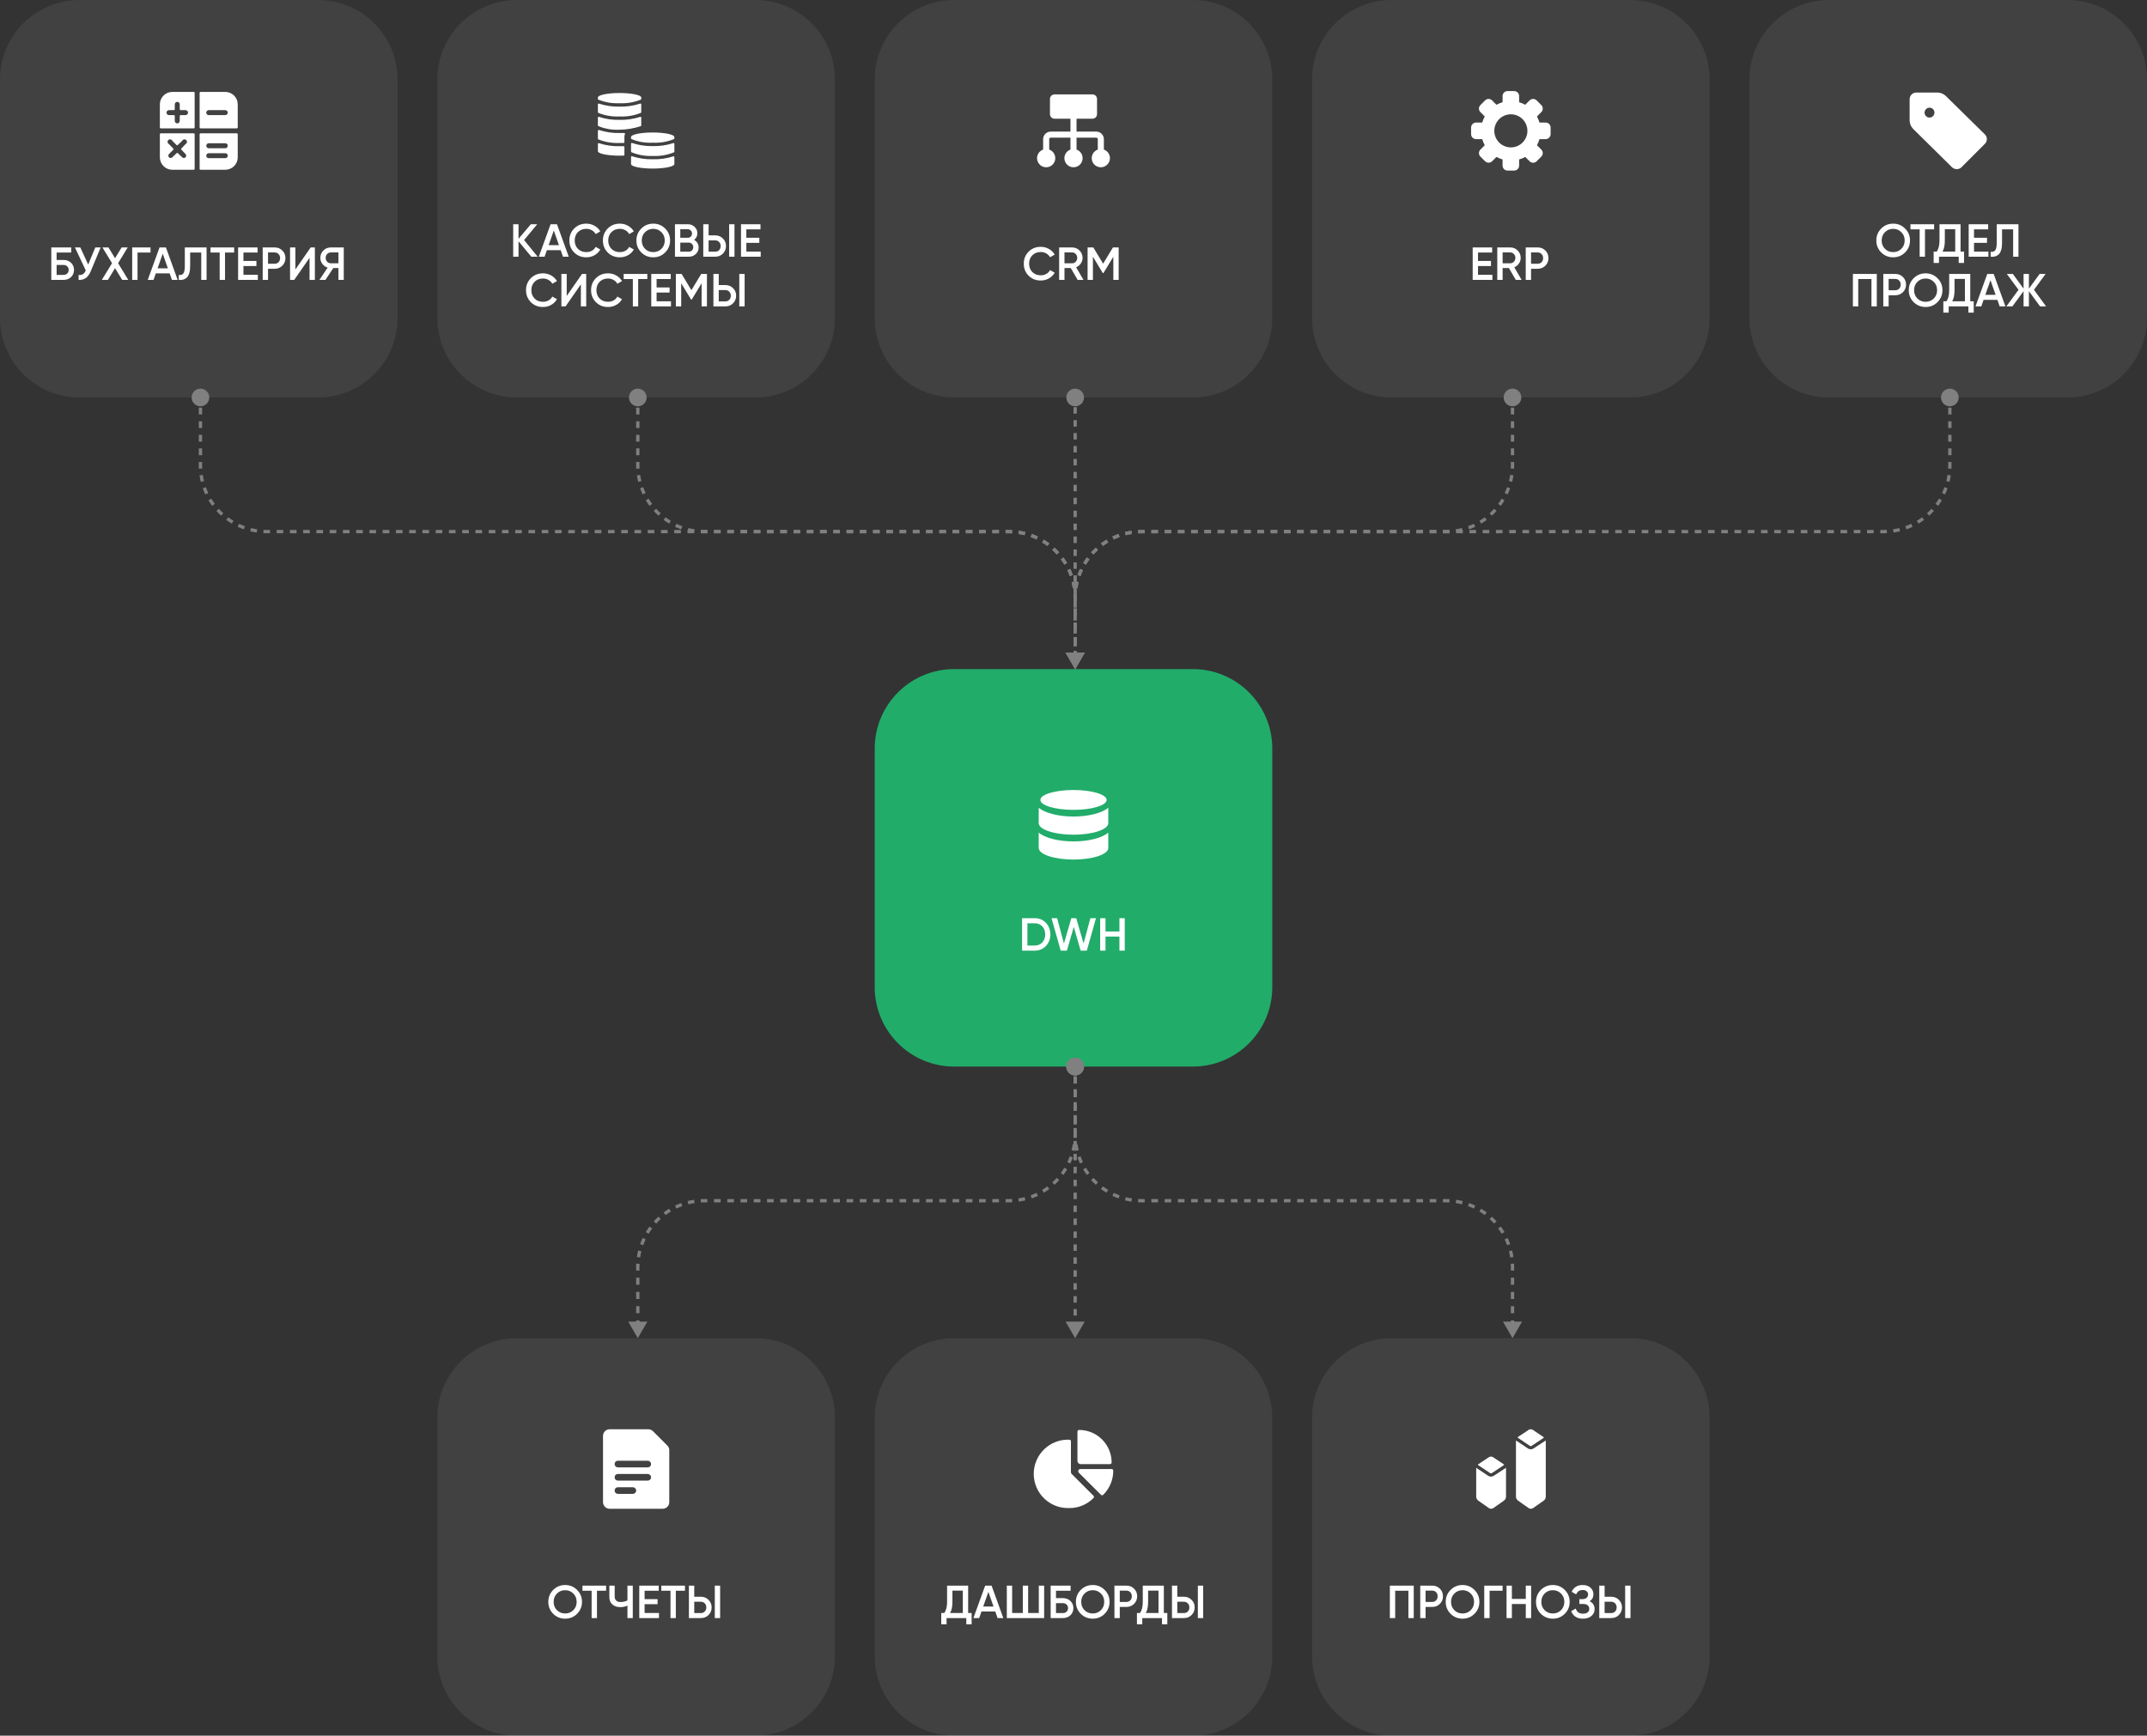 <?xml version="1.0" encoding="UTF-8"?> <svg xmlns="http://www.w3.org/2000/svg" width="648" height="524" viewBox="0 0 648 524" fill="none"><rect x="0" y="0" width="648" height="524" fill="#333333" stroke="none"/><path d="M264 226C264 212.745 274.745 202 288 202H360C373.255 202 384 212.745 384 226V298C384 311.255 373.255 322 360 322H288C274.745 322 264 311.255 264 298V226Z" fill="#21AC6A"></path><path fill-rule="evenodd" clip-rule="evenodd" d="M334 241.5C334 243.157 329.523 244.5 324 244.5C318.477 244.5 314 243.157 314 241.5C314 239.843 318.477 238.5 324 238.5C329.523 238.5 334 239.843 334 241.5ZM334.5 243.854C332.694 245.42 328.672 246.51 324 246.51C319.328 246.51 315.306 245.42 313.5 243.854V248.5C313.5 250.433 318.201 252 324 252C329.799 252 334.5 250.433 334.5 248.5V243.854ZM324 254.024C328.672 254.024 332.694 252.934 334.5 251.368V256C334.5 257.933 329.799 259.5 324 259.5C318.201 259.5 313.5 257.933 313.5 256V251.368C315.306 252.934 319.328 254.024 324 254.024Z" fill="white"></path><path d="M312.33 277.2C313.674 277.2 314.789 277.671 315.676 278.614C316.572 279.557 317.02 280.719 317.02 282.1C317.02 283.472 316.572 284.634 315.676 285.586C314.789 286.529 313.674 287 312.33 287H308.48V277.2H312.33ZM312.33 285.46C313.254 285.46 314.005 285.143 314.584 284.508C315.172 283.873 315.466 283.071 315.466 282.1C315.466 281.12 315.172 280.317 314.584 279.692C314.005 279.057 313.254 278.74 312.33 278.74H310.09V285.46H312.33ZM320.136 287L317.364 277.2H319.058L321.116 284.858L323.342 277.2H324.826L327.038 284.858L329.096 277.2H330.79L328.018 287H326.156L324.084 279.846L321.998 287H320.136ZM337.86 277.2H339.47V287H337.86V282.758H333.66V287H332.05V277.2H333.66V281.218H337.86V277.2Z" fill="white"></path><path d="M132 428C132 414.745 142.745 404 156 404H228C241.255 404 252 414.745 252 428V500C252 513.255 241.255 524 228 524H156C142.745 524 132 513.255 132 500V428Z" fill="white" fill-opacity="0.07"></path><g clip-path="url(#clip0_14_3292)"><path d="M201.41 436.41L197.09 432.09C196.904 431.903 196.683 431.754 196.439 431.653C196.195 431.552 195.934 431.5 195.67 431.5H184C183.47 431.5 182.961 431.711 182.586 432.086C182.211 432.461 182 432.97 182 433.5V453.5C182 454.03 182.211 454.539 182.586 454.914C182.961 455.289 183.47 455.5 184 455.5H200C200.53 455.5 201.039 455.289 201.414 454.914C201.789 454.539 202 454.03 202 453.5V437.83C202 437.566 201.948 437.305 201.847 437.061C201.746 436.817 201.597 436.596 201.41 436.41ZM191 451H186.5C186.235 451 185.98 450.895 185.793 450.707C185.605 450.52 185.5 450.265 185.5 450C185.5 449.735 185.605 449.48 185.793 449.293C185.98 449.105 186.235 449 186.5 449H191C191.265 449 191.52 449.105 191.707 449.293C191.895 449.48 192 449.735 192 450C192 450.265 191.895 450.52 191.707 450.707C191.52 450.895 191.265 451 191 451ZM195.5 447H186.5C186.235 447 185.98 446.895 185.793 446.707C185.605 446.52 185.5 446.265 185.5 446C185.5 445.735 185.605 445.48 185.793 445.293C185.98 445.105 186.235 445 186.5 445H195.5C195.765 445 196.02 445.105 196.207 445.293C196.395 445.48 196.5 445.735 196.5 446C196.5 446.265 196.395 446.52 196.207 446.707C196.02 446.895 195.765 447 195.5 447ZM195.5 443H186.5C186.235 443 185.98 442.895 185.793 442.707C185.605 442.52 185.5 442.265 185.5 442C185.5 441.735 185.605 441.48 185.793 441.293C185.98 441.105 186.235 441 186.5 441H195.5C195.765 441 196.02 441.105 196.207 441.293C196.395 441.48 196.5 441.735 196.5 442C196.5 442.265 196.395 442.52 196.207 442.707C196.02 442.895 195.765 443 195.5 443Z" fill="white"></path></g><path d="M174.17 487.212C173.19 488.192 171.991 488.682 170.572 488.682C169.153 488.682 167.949 488.192 166.96 487.212C165.98 486.223 165.49 485.019 165.49 483.6C165.49 482.181 165.98 480.982 166.96 480.002C167.949 479.013 169.153 478.518 170.572 478.518C171.991 478.518 173.19 479.013 174.17 480.002C175.159 480.982 175.654 482.181 175.654 483.6C175.654 485.019 175.159 486.223 174.17 487.212ZM168.094 486.12C168.766 486.783 169.592 487.114 170.572 487.114C171.552 487.114 172.373 486.783 173.036 486.12C173.708 485.448 174.044 484.608 174.044 483.6C174.044 482.592 173.708 481.757 173.036 481.094C172.373 480.422 171.552 480.086 170.572 480.086C169.592 480.086 168.766 480.422 168.094 481.094C167.431 481.757 167.1 482.592 167.1 483.6C167.1 484.608 167.431 485.448 168.094 486.12ZM182.932 478.7V480.24H180.174V488.5H178.564V480.24H175.792V478.7H182.932ZM189.373 478.7H190.983V488.5H189.373V484.734C188.691 485.042 187.973 485.196 187.217 485.196C186.237 485.196 185.439 484.925 184.823 484.384C184.216 483.833 183.913 483.105 183.913 482.2V478.7H185.523V482.032C185.523 482.536 185.677 482.933 185.985 483.222C186.293 483.511 186.713 483.656 187.245 483.656C188.019 483.656 188.729 483.497 189.373 483.18V478.7ZM194.551 486.96H198.891V488.5H192.941V478.7H198.821V480.24H194.551V482.788H198.471V484.314H194.551V486.96ZM206.735 478.7V480.24H203.977V488.5H202.367V480.24H199.595V478.7H206.735ZM207.925 488.5V478.7H209.535V482.06H211.537C212.461 482.06 213.231 482.373 213.847 482.998C214.473 483.614 214.785 484.375 214.785 485.28C214.785 486.185 214.473 486.951 213.847 487.576C213.231 488.192 212.461 488.5 211.537 488.5H207.925ZM215.737 488.5V478.7H217.347V488.5H215.737ZM209.535 486.988H211.537C212.013 486.988 212.405 486.829 212.713 486.512C213.021 486.185 213.175 485.775 213.175 485.28C213.175 484.785 213.021 484.379 212.713 484.062C212.405 483.735 212.013 483.572 211.537 483.572H209.535V486.988Z" fill="white"></path><path d="M264 428C264 414.745 274.745 404 288 404H360C373.255 404 384 414.745 384 428V500C384 513.255 373.255 524 360 524H288C274.745 524 264 513.255 264 500V428Z" fill="white" fill-opacity="0.07"></path><g clip-path="url(#clip1_14_3292)"><path d="M335.019 442.025C335.149 442.025 335.274 441.973 335.366 441.881C335.459 441.789 335.51 441.664 335.51 441.534C335.51 438.927 334.475 436.427 332.632 434.584C330.789 432.741 328.289 431.706 325.683 431.706C325.552 431.706 325.427 431.758 325.335 431.85C325.243 431.942 325.191 432.067 325.191 432.197V441.042C325.191 441.303 325.295 441.553 325.479 441.737C325.664 441.921 325.914 442.025 326.174 442.025H335.019Z" fill="white"></path><path d="M335.508 443.5H326.172C326.028 443.485 325.883 443.516 325.758 443.588C325.632 443.661 325.533 443.771 325.474 443.903C325.423 444.039 325.416 444.188 325.453 444.328C325.49 444.469 325.569 444.595 325.68 444.689L332.284 451.283C332.329 451.329 332.382 451.366 332.441 451.392C332.5 451.417 332.564 451.43 332.628 451.43C332.693 451.431 332.757 451.419 332.816 451.393C332.875 451.368 332.928 451.33 332.972 451.283C333.935 450.329 334.699 449.193 335.218 447.941C335.738 446.689 336.003 445.346 335.999 443.991C335.999 443.861 335.947 443.736 335.855 443.644C335.763 443.551 335.638 443.5 335.508 443.5Z" fill="white"></path><path d="M322.821 455.292C324.163 455.29 325.49 455.021 326.726 454.501C327.963 453.982 329.084 453.222 330.025 452.265C330.071 452.22 330.107 452.165 330.132 452.105C330.157 452.046 330.17 451.981 330.17 451.917C330.17 451.852 330.157 451.787 330.132 451.728C330.107 451.668 330.071 451.613 330.025 451.568L323.431 444.964C323.316 444.827 323.245 444.659 323.224 444.482V435.136C323.224 435.006 323.172 434.881 323.08 434.789C322.988 434.696 322.863 434.645 322.733 434.645C321.34 434.59 319.95 434.818 318.647 435.315C317.345 435.812 316.156 436.567 315.154 437.536C314.151 438.504 313.354 439.666 312.812 440.95C312.27 442.235 311.994 443.616 312 445.01C312.006 446.404 312.294 447.782 312.847 449.062C313.4 450.342 314.206 451.496 315.217 452.456C316.229 453.416 317.424 454.161 318.73 454.647C320.037 455.133 321.429 455.349 322.821 455.282V455.292Z" fill="white"></path></g><path d="M292.203 486.96H293.253V490.376H291.643V488.5H285.693V490.376H284.083V486.96H284.993C285.562 486.213 285.847 485.089 285.847 483.586V478.7H292.203V486.96ZM286.757 486.96H290.593V480.212H287.457V483.614C287.457 485.07 287.224 486.185 286.757 486.96ZM301.081 488.5L300.395 486.526H296.223L295.537 488.5H293.787L297.343 478.7H299.275L302.817 488.5H301.081ZM296.755 485.014H299.863L298.309 480.59L296.755 485.014ZM313.531 478.7H315.141V488.5H303.871V478.7H305.481V486.96H308.701V478.7H310.311V486.96H313.531V478.7ZM320.815 482.48C321.72 482.48 322.472 482.765 323.069 483.334C323.666 483.903 323.965 484.622 323.965 485.49C323.965 486.358 323.666 487.077 323.069 487.646C322.472 488.215 321.72 488.5 320.815 488.5H317.105V478.7H323.125V480.24H318.715V482.48H320.815ZM320.815 486.988C321.254 486.988 321.618 486.853 321.907 486.582C322.206 486.302 322.355 485.938 322.355 485.49C322.355 485.042 322.206 484.683 321.907 484.412C321.618 484.132 321.254 483.992 320.815 483.992H318.715V486.988H320.815ZM333.402 487.212C332.422 488.192 331.223 488.682 329.804 488.682C328.386 488.682 327.182 488.192 326.192 487.212C325.212 486.223 324.722 485.019 324.722 483.6C324.722 482.181 325.212 480.982 326.192 480.002C327.182 479.013 328.386 478.518 329.804 478.518C331.223 478.518 332.422 479.013 333.402 480.002C334.392 480.982 334.886 482.181 334.886 483.6C334.886 485.019 334.392 486.223 333.402 487.212ZM327.326 486.12C327.998 486.783 328.824 487.114 329.804 487.114C330.784 487.114 331.606 486.783 332.268 486.12C332.94 485.448 333.276 484.608 333.276 483.6C333.276 482.592 332.94 481.757 332.268 481.094C331.606 480.422 330.784 480.086 329.804 480.086C328.824 480.086 327.998 480.422 327.326 481.094C326.664 481.757 326.332 482.592 326.332 483.6C326.332 484.608 326.664 485.448 327.326 486.12ZM339.967 478.7C340.891 478.7 341.661 479.008 342.277 479.624C342.902 480.24 343.215 481.005 343.215 481.92C343.215 482.825 342.902 483.591 342.277 484.216C341.661 484.832 340.891 485.14 339.967 485.14H337.965V488.5H336.355V478.7H339.967ZM339.967 483.628C340.443 483.628 340.835 483.469 341.143 483.152C341.451 482.825 341.605 482.415 341.605 481.92C341.605 481.425 341.451 481.019 341.143 480.702C340.835 480.375 340.443 480.212 339.967 480.212H337.965V483.628H339.967ZM351.266 486.96H352.316V490.376H350.706V488.5H344.756V490.376H343.146V486.96H344.056C344.625 486.213 344.91 485.089 344.91 483.586V478.7H351.266V486.96ZM345.82 486.96H349.656V480.212H346.52V483.614C346.52 485.07 346.286 486.185 345.82 486.96ZM353.718 488.5V478.7H355.328V482.06H357.33C358.254 482.06 359.024 482.373 359.64 482.998C360.266 483.614 360.578 484.375 360.578 485.28C360.578 486.185 360.266 486.951 359.64 487.576C359.024 488.192 358.254 488.5 357.33 488.5H353.718ZM361.53 488.5V478.7H363.14V488.5H361.53ZM355.328 486.988H357.33C357.806 486.988 358.198 486.829 358.506 486.512C358.814 486.185 358.968 485.775 358.968 485.28C358.968 484.785 358.814 484.379 358.506 484.062C358.198 483.735 357.806 483.572 357.33 483.572H355.328V486.988Z" fill="white"></path><path d="M396 428C396 414.745 406.745 404 420 404H492C505.255 404 516 414.745 516 428V500C516 513.255 505.255 524 492 524H420C406.745 524 396 513.255 396 500V428Z" fill="white" fill-opacity="0.07"></path><g clip-path="url(#clip2_14_3292)"><path d="M450.283 444.72L453.883 442.32C453.9 442.305 453.915 442.286 453.925 442.266C453.935 442.245 453.941 442.223 453.942 442.2C453.941 442.178 453.935 442.157 453.925 442.138C453.914 442.119 453.9 442.103 453.883 442.09L450.622 439.92C450.435 439.807 450.221 439.747 450.003 439.747C449.784 439.747 449.57 439.807 449.383 439.92L446.122 442.09C446.105 442.103 446.091 442.119 446.08 442.138C446.07 442.157 446.064 442.178 446.062 442.2C446.064 442.223 446.07 442.245 446.08 442.266C446.09 442.286 446.105 442.305 446.122 442.32L449.722 444.72C449.806 444.773 449.903 444.801 450.003 444.801C450.102 444.801 450.199 444.773 450.283 444.72Z" fill="white"></path><path d="M445.541 443.18C445.533 443.202 445.533 443.227 445.541 443.25V451.87C445.555 452.098 445.617 452.32 445.724 452.522C445.831 452.724 445.98 452.901 446.161 453.04L449.421 455.33C449.609 455.443 449.823 455.502 450.041 455.502C450.26 455.502 450.474 455.443 450.661 455.33L453.921 453.04C454.103 452.901 454.252 452.724 454.359 452.522C454.466 452.32 454.528 452.098 454.541 451.87V443.25C454.55 443.227 454.55 443.202 454.541 443.18C454.529 443.173 454.516 443.169 454.501 443.169C454.487 443.169 454.474 443.173 454.461 443.18L450.831 445.55C450.586 445.713 450.297 445.8 450.001 445.8C449.706 445.8 449.417 445.713 449.171 445.55L445.621 443.19C445.61 443.181 445.597 443.176 445.583 443.174C445.569 443.172 445.555 443.174 445.541 443.18Z" fill="white"></path><path d="M457.541 434.93C457.533 434.952 457.533 434.977 457.541 435V451.87C457.555 452.098 457.617 452.32 457.724 452.522C457.831 452.724 457.98 452.901 458.161 453.04L461.421 455.33C461.609 455.443 461.823 455.502 462.041 455.502C462.26 455.502 462.474 455.443 462.661 455.33L465.921 453.04C466.103 452.901 466.252 452.724 466.359 452.522C466.466 452.32 466.528 452.098 466.541 451.87V435C466.55 434.977 466.55 434.952 466.541 434.93C466.529 434.923 466.516 434.919 466.501 434.919C466.487 434.919 466.474 434.923 466.461 434.93L462.831 437.3C462.586 437.463 462.297 437.55 462.001 437.55C461.706 437.55 461.417 437.463 461.171 437.3L457.621 434.94C457.61 434.931 457.597 434.926 457.583 434.924C457.569 434.922 457.555 434.924 457.541 434.93Z" fill="white"></path><path d="M462.283 436.5L465.882 434.1C465.9 434.085 465.915 434.066 465.925 434.046C465.935 434.025 465.941 434.003 465.943 433.98C465.941 433.958 465.935 433.937 465.925 433.918C465.914 433.899 465.9 433.883 465.882 433.87L462.623 431.67C462.435 431.557 462.221 431.497 462.002 431.497C461.784 431.497 461.57 431.557 461.382 431.67L458.122 433.84C458.105 433.853 458.091 433.869 458.08 433.888C458.07 433.907 458.064 433.928 458.062 433.95C458.064 433.973 458.07 433.995 458.08 434.016C458.09 434.036 458.105 434.055 458.122 434.07L461.722 436.5C461.806 436.553 461.903 436.581 462.002 436.581C462.102 436.581 462.199 436.553 462.283 436.5Z" fill="white"></path></g><path d="M426.69 478.7V488.5H425.08V480.24H421.09V488.5H419.48V478.7H426.69ZM432.266 478.7C433.19 478.7 433.96 479.008 434.576 479.624C435.201 480.24 435.514 481.005 435.514 481.92C435.514 482.825 435.201 483.591 434.576 484.216C433.96 484.832 433.19 485.14 432.266 485.14H430.264V488.5H428.654V478.7H432.266ZM432.266 483.628C432.742 483.628 433.134 483.469 433.442 483.152C433.75 482.825 433.904 482.415 433.904 481.92C433.904 481.425 433.75 481.019 433.442 480.702C433.134 480.375 432.742 480.212 432.266 480.212H430.264V483.628H432.266ZM445.02 487.212C444.04 488.192 442.84 488.682 441.422 488.682C440.003 488.682 438.799 488.192 437.81 487.212C436.83 486.223 436.34 485.019 436.34 483.6C436.34 482.181 436.83 480.982 437.81 480.002C438.799 479.013 440.003 478.518 441.422 478.518C442.84 478.518 444.04 479.013 445.02 480.002C446.009 480.982 446.504 482.181 446.504 483.6C446.504 485.019 446.009 486.223 445.02 487.212ZM438.944 486.12C439.616 486.783 440.442 487.114 441.422 487.114C442.402 487.114 443.223 486.783 443.886 486.12C444.558 485.448 444.894 484.608 444.894 483.6C444.894 482.592 444.558 481.757 443.886 481.094C443.223 480.422 442.402 480.086 441.422 480.086C440.442 480.086 439.616 480.422 438.944 481.094C438.281 481.757 437.95 482.592 437.95 483.6C437.95 484.608 438.281 485.448 438.944 486.12ZM453.502 478.7V480.24H449.582V488.5H447.972V478.7H453.502ZM460.509 478.7H462.119V488.5H460.509V484.258H456.309V488.5H454.699V478.7H456.309V482.718H460.509V478.7ZM472.268 487.212C471.288 488.192 470.088 488.682 468.67 488.682C467.251 488.682 466.047 488.192 465.058 487.212C464.078 486.223 463.588 485.019 463.588 483.6C463.588 482.181 464.078 480.982 465.058 480.002C466.047 479.013 467.251 478.518 468.67 478.518C470.088 478.518 471.288 479.013 472.268 480.002C473.257 480.982 473.752 482.181 473.752 483.6C473.752 485.019 473.257 486.223 472.268 487.212ZM466.192 486.12C466.864 486.783 467.69 487.114 468.67 487.114C469.65 487.114 470.471 486.783 471.134 486.12C471.806 485.448 472.142 484.608 472.142 483.6C472.142 482.592 471.806 481.757 471.134 481.094C470.471 480.422 469.65 480.086 468.67 480.086C467.69 480.086 466.864 480.422 466.192 481.094C465.529 481.757 465.198 482.592 465.198 483.6C465.198 484.608 465.529 485.448 466.192 486.12ZM479.78 483.418C480.779 483.894 481.278 484.683 481.278 485.784C481.278 486.643 480.952 487.343 480.298 487.884C479.654 488.416 478.81 488.682 477.764 488.682C475.972 488.682 474.787 487.926 474.208 486.414L475.594 485.616C475.884 486.652 476.607 487.17 477.764 487.17C478.38 487.17 478.852 487.039 479.178 486.778C479.505 486.507 479.668 486.148 479.668 485.7C479.668 485.261 479.51 484.911 479.192 484.65C478.884 484.379 478.446 484.244 477.876 484.244H476.686V482.788H477.554C478.105 482.788 478.534 482.662 478.842 482.41C479.15 482.158 479.304 481.822 479.304 481.402C479.304 480.982 479.164 480.651 478.884 480.408C478.604 480.156 478.203 480.03 477.68 480.03C476.71 480.03 476.056 480.473 475.72 481.36L474.348 480.562C474.983 479.199 476.094 478.518 477.68 478.518C478.642 478.518 479.421 478.779 480.018 479.302C480.616 479.815 480.914 480.487 480.914 481.318C480.914 482.242 480.536 482.942 479.78 483.418ZM482.685 488.5V478.7H484.295V482.06H486.297C487.221 482.06 487.991 482.373 488.607 482.998C489.232 483.614 489.545 484.375 489.545 485.28C489.545 486.185 489.232 486.951 488.607 487.576C487.991 488.192 487.221 488.5 486.297 488.5H482.685ZM490.497 488.5V478.7H492.107V488.5H490.497ZM484.295 486.988H486.297C486.773 486.988 487.165 486.829 487.473 486.512C487.781 486.185 487.935 485.775 487.935 485.28C487.935 484.785 487.781 484.379 487.473 484.062C487.165 483.735 486.773 483.572 486.297 483.572H484.295V486.988Z" fill="white"></path><path d="M0 24C0 10.745 10.745 0 24 0H96C109.255 0 120 10.745 120 24V96C120 109.255 109.255 120 96 120H24C10.745 120 0 109.255 0 96V24Z" fill="white" fill-opacity="0.07"></path><g clip-path="url(#clip3_14_3292)"><path d="M58.5 38.75C58.566 38.75 58.63 38.724 58.677 38.677C58.724 38.63 58.75 38.566 58.75 38.5V28C58.75 27.934 58.724 27.87 58.677 27.823C58.63 27.776 58.566 27.75 58.5 27.75H52C51.005 27.75 50.052 28.145 49.348 28.848C48.645 29.552 48.25 30.505 48.25 31.5V38.5C48.25 38.566 48.276 38.63 48.323 38.677C48.37 38.724 48.434 38.75 48.5 38.75H58.5ZM56 34.75H54.5C54.434 34.75 54.37 34.776 54.323 34.823C54.276 34.87 54.25 34.934 54.25 35V36.5C54.25 36.699 54.171 36.89 54.03 37.03C53.89 37.171 53.699 37.25 53.5 37.25C53.301 37.25 53.11 37.171 52.97 37.03C52.829 36.89 52.75 36.699 52.75 36.5V35C52.75 34.934 52.724 34.87 52.677 34.823C52.63 34.776 52.566 34.75 52.5 34.75H51C50.801 34.75 50.61 34.671 50.47 34.53C50.329 34.39 50.25 34.199 50.25 34C50.25 33.801 50.329 33.61 50.47 33.47C50.61 33.329 50.801 33.25 51 33.25H52.5C52.566 33.25 52.63 33.224 52.677 33.177C52.724 33.13 52.75 33.066 52.75 33V31.5C52.75 31.301 52.829 31.11 52.97 30.97C53.11 30.829 53.301 30.75 53.5 30.75C53.699 30.75 53.89 30.829 54.03 30.97C54.171 31.11 54.25 31.301 54.25 31.5V33C54.25 33.066 54.276 33.13 54.323 33.177C54.37 33.224 54.434 33.25 54.5 33.25H56C56.199 33.25 56.39 33.329 56.53 33.47C56.671 33.61 56.75 33.801 56.75 34C56.75 34.199 56.671 34.39 56.53 34.53C56.39 34.671 56.199 34.75 56 34.75Z" fill="white"></path><path d="M60.25 38.5C60.25 38.566 60.276 38.63 60.323 38.677C60.37 38.724 60.434 38.75 60.5 38.75H71.5C71.566 38.75 71.63 38.724 71.677 38.677C71.724 38.63 71.75 38.566 71.75 38.5V31.5C71.75 30.505 71.355 29.552 70.652 28.848C69.948 28.145 68.995 27.75 68 27.75H60.5C60.434 27.75 60.37 27.776 60.323 27.823C60.276 27.87 60.25 27.934 60.25 28V38.5ZM68 34.75H63C62.801 34.75 62.61 34.671 62.47 34.53C62.329 34.39 62.25 34.199 62.25 34C62.25 33.801 62.329 33.61 62.47 33.47C62.61 33.329 62.801 33.25 63 33.25H68C68.199 33.25 68.39 33.329 68.53 33.47C68.671 33.61 68.75 33.801 68.75 34C68.75 34.199 68.671 34.39 68.53 34.53C68.39 34.671 68.199 34.75 68 34.75Z" fill="white"></path><path d="M58.75 40.5C58.75 40.434 58.724 40.37 58.677 40.323C58.63 40.276 58.566 40.25 58.5 40.25H48.5C48.434 40.25 48.37 40.276 48.323 40.323C48.276 40.37 48.25 40.434 48.25 40.5V47.5C48.25 48.495 48.645 49.448 49.348 50.152C50.052 50.855 51.005 51.25 52 51.25H58.5C58.566 51.25 58.63 51.224 58.677 51.177C58.724 51.13 58.75 51.066 58.75 51V40.5ZM51 43.5C50.892 43.448 50.797 43.371 50.725 43.276C50.653 43.18 50.604 43.068 50.584 42.95C50.564 42.832 50.572 42.71 50.608 42.596C50.645 42.482 50.708 42.378 50.793 42.293C50.878 42.208 50.982 42.145 51.096 42.108C51.21 42.072 51.332 42.064 51.45 42.084C51.568 42.104 51.68 42.153 51.776 42.225C51.871 42.297 51.948 42.392 52 42.5L53.29 43.79C53.313 43.814 53.341 43.833 53.372 43.847C53.403 43.86 53.436 43.867 53.47 43.867C53.504 43.867 53.537 43.86 53.568 43.847C53.599 43.833 53.627 43.814 53.65 43.79L55 42.5C55.052 42.392 55.129 42.297 55.224 42.225C55.32 42.153 55.432 42.104 55.55 42.084C55.668 42.064 55.79 42.072 55.904 42.108C56.018 42.145 56.122 42.208 56.207 42.293C56.292 42.378 56.355 42.482 56.392 42.596C56.428 42.71 56.436 42.832 56.416 42.95C56.396 43.068 56.347 43.18 56.275 43.276C56.203 43.371 56.108 43.448 56 43.5L54.74 44.82C54.716 44.843 54.697 44.871 54.683 44.902C54.67 44.933 54.663 44.966 54.663 45C54.663 45.034 54.67 45.067 54.683 45.098C54.697 45.129 54.716 45.157 54.74 45.18L56 46.5C56.123 46.638 56.191 46.816 56.191 47C56.191 47.184 56.123 47.362 56 47.5C55.862 47.623 55.684 47.691 55.5 47.691C55.316 47.691 55.138 47.623 55 47.5L53.68 46.24C53.657 46.216 53.629 46.197 53.598 46.183C53.567 46.17 53.534 46.163 53.5 46.163C53.466 46.163 53.433 46.17 53.402 46.183C53.371 46.197 53.343 46.216 53.32 46.24L52 47.5C51.862 47.623 51.684 47.691 51.5 47.691C51.316 47.691 51.138 47.623 51 47.5C50.877 47.362 50.809 47.184 50.809 47C50.809 46.816 50.877 46.638 51 46.5L52.29 45.21C52.314 45.187 52.333 45.159 52.347 45.128C52.36 45.097 52.367 45.064 52.367 45.03C52.367 44.996 52.36 44.963 52.347 44.932C52.333 44.901 52.314 44.873 52.29 44.85L51 43.5Z" fill="white"></path><path d="M60.5 40.25C60.434 40.25 60.37 40.276 60.323 40.323C60.276 40.37 60.25 40.434 60.25 40.5V51C60.25 51.066 60.276 51.13 60.323 51.177C60.37 51.224 60.434 51.25 60.5 51.25H68C68.995 51.25 69.948 50.855 70.652 50.152C71.355 49.448 71.75 48.495 71.75 47.5V40.5C71.75 40.434 71.724 40.37 71.677 40.323C71.63 40.276 71.566 40.25 71.5 40.25H60.5ZM62.25 44C62.253 43.802 62.332 43.613 62.472 43.472C62.613 43.332 62.802 43.253 63 43.25H68C68.199 43.25 68.39 43.329 68.53 43.47C68.671 43.61 68.75 43.801 68.75 44C68.75 44.199 68.671 44.39 68.53 44.53C68.39 44.671 68.199 44.75 68 44.75H63C62.802 44.747 62.613 44.668 62.472 44.528C62.332 44.387 62.253 44.198 62.25 44ZM63 46.25H68C68.199 46.25 68.39 46.329 68.53 46.47C68.671 46.61 68.75 46.801 68.75 47C68.75 47.199 68.671 47.39 68.53 47.53C68.39 47.671 68.199 47.75 68 47.75H63C62.801 47.75 62.61 47.671 62.47 47.53C62.329 47.39 62.25 47.199 62.25 47C62.25 46.801 62.329 46.61 62.47 46.47C62.61 46.329 62.801 46.25 63 46.25Z" fill="white"></path></g><path d="M19.19 78.48C20.095 78.48 20.847 78.765 21.444 79.334C22.041 79.903 22.34 80.622 22.34 81.49C22.34 82.358 22.041 83.077 21.444 83.646C20.847 84.215 20.095 84.5 19.19 84.5H15.48V74.7H21.5V76.24H17.09V78.48H19.19ZM19.19 82.988C19.629 82.988 19.993 82.853 20.282 82.582C20.581 82.302 20.73 81.938 20.73 81.49C20.73 81.042 20.581 80.683 20.282 80.412C19.993 80.132 19.629 79.992 19.19 79.992H17.09V82.988H19.19ZM28.762 74.7H30.386L27.348 81.98C26.601 83.763 25.392 84.603 23.722 84.5V83.002C24.272 83.058 24.716 82.974 25.052 82.75C25.397 82.526 25.672 82.153 25.878 81.63L22.616 74.7H24.24L26.62 79.866L28.762 74.7ZM38.713 84.5H36.879L34.723 80.958L32.567 84.5H30.733L33.813 79.46L30.915 74.7H32.735L34.723 77.962L36.711 74.7H38.545L35.647 79.46L38.713 84.5ZM45.428 74.7V76.24H41.508V84.5H39.898V74.7H45.428ZM51.887 84.5L51.201 82.526H47.029L46.343 84.5H44.593L48.149 74.7H50.081L53.623 84.5H51.887ZM47.561 81.014H50.669L49.115 76.59L47.561 81.014ZM53.948 84.5V83.016C54.564 83.1 55.021 82.951 55.32 82.568C55.628 82.185 55.782 81.453 55.782 80.37V74.7H62.348V84.5H60.738V76.24H57.392V80.342C57.392 81.201 57.298 81.924 57.112 82.512C56.934 83.1 56.678 83.543 56.342 83.842C56.006 84.131 55.642 84.327 55.25 84.43C54.867 84.523 54.433 84.547 53.948 84.5ZM70.672 74.7V76.24H67.914V84.5H66.304V76.24H63.532V74.7H70.672ZM73.473 82.96H77.813V84.5H71.863V74.7H77.743V76.24H73.473V78.788H77.393V80.314H73.473V82.96ZM82.899 74.7C83.823 74.7 84.593 75.008 85.209 75.624C85.834 76.24 86.147 77.005 86.147 77.92C86.147 78.825 85.834 79.591 85.209 80.216C84.593 80.832 83.823 81.14 82.899 81.14H80.897V84.5H79.287V74.7H82.899ZM82.899 79.628C83.375 79.628 83.767 79.469 84.075 79.152C84.383 78.825 84.537 78.415 84.537 77.92C84.537 77.425 84.383 77.019 84.075 76.702C83.767 76.375 83.375 76.212 82.899 76.212H80.897V79.628H82.899ZM93.424 84.5V77.85L88.805 84.5H87.544V74.7H89.154V81.35L93.775 74.7H95.034V84.5H93.424ZM103.754 74.7V84.5H102.144V80.93H100.59L98.224 84.5H96.404L98.896 80.79C98.252 80.594 97.72 80.225 97.3 79.684C96.889 79.133 96.684 78.522 96.684 77.85C96.684 76.973 96.987 76.231 97.594 75.624C98.21 75.008 98.956 74.7 99.834 74.7H103.754ZM99.834 79.488H102.144V76.212H99.834C99.404 76.212 99.04 76.371 98.742 76.688C98.443 77.005 98.294 77.393 98.294 77.85C98.294 78.307 98.443 78.695 98.742 79.012C99.04 79.329 99.404 79.488 99.834 79.488Z" fill="white"></path><path d="M132 24C132 10.745 142.745 0 156 0H228C241.255 0 252 10.745 252 24V96C252 109.255 241.255 120 228 120H156C142.745 120 132 109.255 132 96V24Z" fill="white" fill-opacity="0.07"></path><path d="M188.218 46.98C188.283 46.977 188.344 46.95 188.388 46.903C188.433 46.857 188.458 46.795 188.458 46.73V44.39C188.458 44.319 188.429 44.25 188.378 44.2C188.354 44.178 188.326 44.161 188.295 44.151C188.264 44.14 188.231 44.137 188.198 44.14H186.998C184.895 44.193 182.799 43.888 180.798 43.24C180.763 43.221 180.723 43.211 180.683 43.211C180.643 43.211 180.603 43.221 180.568 43.24C180.526 43.267 180.493 43.307 180.473 43.353C180.453 43.399 180.448 43.451 180.458 43.5V45.65C180.458 46.4 183.388 47 186.998 47L188.218 46.98Z" fill="white"></path><path d="M186.997 35.16C189.187 35.269 191.374 34.901 193.407 34.08C193.447 34.057 193.481 34.023 193.503 33.983C193.526 33.942 193.538 33.897 193.537 33.85V31.5C193.538 31.459 193.528 31.418 193.509 31.381C193.489 31.345 193.461 31.313 193.427 31.29C193.392 31.271 193.352 31.261 193.312 31.261C193.272 31.261 193.232 31.271 193.197 31.29C191.196 31.938 189.1 32.243 186.997 32.19C184.894 32.243 182.798 31.938 180.797 31.29C180.762 31.271 180.722 31.261 180.682 31.261C180.642 31.261 180.602 31.271 180.567 31.29C180.533 31.313 180.505 31.345 180.486 31.381C180.466 31.418 180.457 31.459 180.457 31.5V33.85C180.456 33.897 180.468 33.942 180.491 33.983C180.514 34.023 180.547 34.057 180.587 34.08C182.62 34.901 184.807 35.269 186.997 35.16Z" fill="white"></path><path d="M186.997 31.16C189.187 31.269 191.374 30.901 193.407 30.08C193.447 30.057 193.481 30.023 193.503 29.983C193.526 29.942 193.538 29.896 193.537 29.85V29.43C193.537 28.69 190.607 28.08 186.997 28.08C183.387 28.08 180.457 28.69 180.457 29.43V29.85C180.456 29.896 180.468 29.942 180.491 29.983C180.514 30.023 180.547 30.057 180.587 30.08C182.62 30.901 184.807 31.269 186.997 31.16Z" fill="white"></path><path d="M186.997 43.16H188.217C188.25 43.16 188.282 43.154 188.312 43.141C188.342 43.128 188.368 43.11 188.391 43.087C188.413 43.063 188.431 43.035 188.442 43.005C188.454 42.975 188.459 42.943 188.457 42.91V41.35C188.453 41.06 188.504 40.772 188.607 40.5C188.627 40.463 188.637 40.422 188.637 40.38C188.637 40.339 188.627 40.297 188.607 40.26C188.583 40.226 188.55 40.198 188.511 40.181C188.472 40.163 188.43 40.156 188.387 40.16H187.027C184.925 40.213 182.828 39.908 180.827 39.26C180.792 39.241 180.753 39.231 180.712 39.231C180.672 39.231 180.633 39.241 180.597 39.26C180.553 39.282 180.516 39.316 180.491 39.359C180.466 39.402 180.454 39.451 180.457 39.5V41.85C180.457 41.897 180.468 41.943 180.491 41.983C180.514 42.023 180.547 42.057 180.587 42.08C182.621 42.901 184.808 43.27 186.997 43.16Z" fill="white"></path><path d="M186.997 39.16C189.177 39.132 191.339 38.768 193.407 38.08C193.447 38.057 193.481 38.023 193.503 37.983C193.526 37.942 193.538 37.897 193.537 37.85V35.5C193.538 35.459 193.528 35.418 193.509 35.381C193.489 35.345 193.461 35.313 193.427 35.29C193.392 35.271 193.352 35.261 193.312 35.261C193.272 35.261 193.232 35.271 193.197 35.29C191.196 35.938 189.1 36.243 186.997 36.19C184.894 36.243 182.798 35.938 180.797 35.29C180.762 35.271 180.722 35.261 180.682 35.261C180.642 35.261 180.602 35.271 180.567 35.29C180.533 35.313 180.505 35.345 180.486 35.381C180.466 35.418 180.457 35.459 180.457 35.5V37.85C180.456 37.897 180.468 37.942 180.491 37.983C180.514 38.023 180.547 38.057 180.587 38.08C182.62 38.901 184.807 39.269 186.997 39.16Z" fill="white"></path><path d="M190.797 43.18C190.762 43.161 190.722 43.151 190.682 43.151C190.642 43.151 190.602 43.161 190.567 43.18C190.533 43.201 190.505 43.23 190.486 43.266C190.466 43.301 190.456 43.34 190.457 43.38V45.74C190.457 45.785 190.469 45.829 190.492 45.868C190.515 45.907 190.548 45.939 190.587 45.96C192.615 46.801 194.804 47.183 196.997 47.08C199.188 47.193 201.377 46.821 203.407 45.99C203.447 45.969 203.479 45.937 203.502 45.898C203.525 45.859 203.537 45.815 203.537 45.77V43.41C203.538 43.37 203.528 43.331 203.509 43.296C203.489 43.261 203.461 43.231 203.427 43.21C203.392 43.191 203.352 43.181 203.312 43.181C203.272 43.181 203.232 43.191 203.197 43.21C201.196 43.858 199.1 44.163 196.997 44.11C194.893 44.153 192.796 43.839 190.797 43.18Z" fill="white"></path><path d="M196.997 48.08C194.894 48.133 192.798 47.828 190.797 47.18C190.762 47.161 190.722 47.151 190.682 47.151C190.642 47.151 190.602 47.161 190.567 47.18C190.533 47.201 190.505 47.23 190.486 47.266C190.466 47.301 190.456 47.34 190.457 47.38V49.54C190.457 50.28 193.387 50.89 196.997 50.89C200.607 50.89 203.537 50.28 203.537 49.54V47.41C203.538 47.37 203.528 47.331 203.509 47.296C203.489 47.261 203.461 47.231 203.427 47.21C203.392 47.191 203.352 47.181 203.312 47.181C203.272 47.181 203.232 47.191 203.197 47.21C201.194 47.848 199.098 48.142 196.997 48.08Z" fill="white"></path><path d="M190.457 41.35V41.77C190.457 41.815 190.469 41.859 190.492 41.898C190.515 41.937 190.548 41.968 190.587 41.99C192.617 42.821 194.806 43.193 196.997 43.08C199.188 43.193 201.377 42.821 203.407 41.99C203.446 41.968 203.479 41.937 203.502 41.898C203.525 41.859 203.537 41.815 203.537 41.77V41.35C203.537 40.61 200.607 40 196.997 40C193.387 40 190.457 40.61 190.457 41.35Z" fill="white"></path><path d="M162.282 77.5H160.364L156.5 72.838V77.5H154.89V67.7H156.5V72.096L160.224 67.7H162.142L158.18 72.474L162.282 77.5ZM169.915 77.5L169.229 75.526H165.057L164.371 77.5H162.621L166.177 67.7H168.109L171.651 77.5H169.915ZM165.589 74.014H168.697L167.143 69.59L165.589 74.014ZM176.969 77.682C175.495 77.682 174.272 77.197 173.301 76.226C172.331 75.246 171.845 74.037 171.845 72.6C171.845 71.163 172.331 69.959 173.301 68.988C174.272 68.008 175.495 67.518 176.969 67.518C177.856 67.518 178.673 67.728 179.419 68.148C180.175 68.568 180.763 69.137 181.183 69.856L179.783 70.668C179.522 70.183 179.139 69.8 178.635 69.52C178.141 69.231 177.585 69.086 176.969 69.086C175.924 69.086 175.075 69.417 174.421 70.08C173.777 70.743 173.455 71.583 173.455 72.6C173.455 73.617 173.777 74.457 174.421 75.12C175.075 75.783 175.924 76.114 176.969 76.114C177.585 76.114 178.145 75.974 178.649 75.694C179.153 75.405 179.531 75.017 179.783 74.532L181.183 75.33C180.773 76.049 180.189 76.623 179.433 77.052C178.687 77.472 177.865 77.682 176.969 77.682ZM187.087 77.682C185.612 77.682 184.389 77.197 183.419 76.226C182.448 75.246 181.963 74.037 181.963 72.6C181.963 71.163 182.448 69.959 183.419 68.988C184.389 68.008 185.612 67.518 187.087 67.518C187.973 67.518 188.79 67.728 189.537 68.148C190.293 68.568 190.881 69.137 191.301 69.856L189.901 70.668C189.639 70.183 189.257 69.8 188.753 69.52C188.258 69.231 187.703 69.086 187.087 69.086C186.041 69.086 185.192 69.417 184.539 70.08C183.895 70.743 183.573 71.583 183.573 72.6C183.573 73.617 183.895 74.457 184.539 75.12C185.192 75.783 186.041 76.114 187.087 76.114C187.703 76.114 188.263 75.974 188.767 75.694C189.271 75.405 189.649 75.017 189.901 74.532L191.301 75.33C190.89 76.049 190.307 76.623 189.551 77.052C188.804 77.472 187.983 77.682 187.087 77.682ZM200.76 76.212C199.78 77.192 198.581 77.682 197.162 77.682C195.743 77.682 194.539 77.192 193.55 76.212C192.57 75.223 192.08 74.019 192.08 72.6C192.08 71.181 192.57 69.982 193.55 69.002C194.539 68.013 195.743 67.518 197.162 67.518C198.581 67.518 199.78 68.013 200.76 69.002C201.749 69.982 202.244 71.181 202.244 72.6C202.244 74.019 201.749 75.223 200.76 76.212ZM194.684 75.12C195.356 75.783 196.182 76.114 197.162 76.114C198.142 76.114 198.963 75.783 199.626 75.12C200.298 74.448 200.634 73.608 200.634 72.6C200.634 71.592 200.298 70.757 199.626 70.094C198.963 69.422 198.142 69.086 197.162 69.086C196.182 69.086 195.356 69.422 194.684 70.094C194.021 70.757 193.69 71.592 193.69 72.6C193.69 73.608 194.021 74.448 194.684 75.12ZM209.48 72.418C209.91 72.642 210.246 72.95 210.488 73.342C210.731 73.734 210.852 74.187 210.852 74.7C210.852 75.503 210.568 76.17 209.998 76.702C209.429 77.234 208.734 77.5 207.912 77.5H203.712V67.7H207.604C208.407 67.7 209.084 67.961 209.634 68.484C210.194 68.997 210.474 69.641 210.474 70.416C210.474 71.265 210.143 71.933 209.48 72.418ZM207.604 69.212H205.322V71.788H207.604C207.959 71.788 208.258 71.667 208.5 71.424C208.743 71.172 208.864 70.864 208.864 70.5C208.864 70.136 208.743 69.833 208.5 69.59C208.258 69.338 207.959 69.212 207.604 69.212ZM207.912 75.988C208.286 75.988 208.598 75.857 208.85 75.596C209.112 75.325 209.242 74.999 209.242 74.616C209.242 74.233 209.112 73.911 208.85 73.65C208.598 73.379 208.286 73.244 207.912 73.244H205.322V75.988H207.912ZM212.257 77.5V67.7H213.867V71.06H215.869C216.793 71.06 217.563 71.373 218.179 71.998C218.805 72.614 219.117 73.375 219.117 74.28C219.117 75.185 218.805 75.951 218.179 76.576C217.563 77.192 216.793 77.5 215.869 77.5H212.257ZM220.069 77.5V67.7H221.679V77.5H220.069ZM213.867 75.988H215.869C216.345 75.988 216.737 75.829 217.045 75.512C217.353 75.185 217.507 74.775 217.507 74.28C217.507 73.785 217.353 73.379 217.045 73.062C216.737 72.735 216.345 72.572 215.869 72.572H213.867V75.988ZM225.256 75.96H229.596V77.5H223.646V67.7H229.526V69.24H225.256V71.788H229.176V73.314H225.256V75.96ZM163.885 92.682C162.411 92.682 161.188 92.197 160.217 91.226C159.247 90.246 158.761 89.037 158.761 87.6C158.761 86.163 159.247 84.959 160.217 83.988C161.188 83.008 162.411 82.518 163.885 82.518C164.772 82.518 165.589 82.728 166.335 83.148C167.091 83.568 167.679 84.137 168.099 84.856L166.699 85.668C166.438 85.183 166.055 84.8 165.551 84.52C165.057 84.231 164.501 84.086 163.885 84.086C162.84 84.086 161.991 84.417 161.337 85.08C160.693 85.743 160.371 86.583 160.371 87.6C160.371 88.617 160.693 89.457 161.337 90.12C161.991 90.783 162.84 91.114 163.885 91.114C164.501 91.114 165.061 90.974 165.565 90.694C166.069 90.405 166.447 90.017 166.699 89.532L168.099 90.33C167.689 91.049 167.105 91.623 166.349 92.052C165.603 92.472 164.781 92.682 163.885 92.682ZM175.317 92.5V85.85L170.697 92.5H169.437V82.7H171.047V89.35L175.667 82.7H176.927V92.5H175.317ZM183.518 92.682C182.044 92.682 180.821 92.197 179.85 91.226C178.88 90.246 178.394 89.037 178.394 87.6C178.394 86.163 178.88 84.959 179.85 83.988C180.821 83.008 182.044 82.518 183.518 82.518C184.405 82.518 185.222 82.728 185.968 83.148C186.724 83.568 187.312 84.137 187.732 84.856L186.332 85.668C186.071 85.183 185.688 84.8 185.184 84.52C184.69 84.231 184.134 84.086 183.518 84.086C182.473 84.086 181.624 84.417 180.97 85.08C180.326 85.743 180.004 86.583 180.004 87.6C180.004 88.617 180.326 89.457 180.97 90.12C181.624 90.783 182.473 91.114 183.518 91.114C184.134 91.114 184.694 90.974 185.198 90.694C185.702 90.405 186.08 90.017 186.332 89.532L187.732 90.33C187.322 91.049 186.738 91.623 185.982 92.052C185.236 92.472 184.414 92.682 183.518 92.682ZM195.371 82.7V84.24H192.613V92.5H191.003V84.24H188.231V82.7H195.371ZM198.172 90.96H202.512V92.5H196.562V82.7H202.442V84.24H198.172V86.788H202.092V88.314H198.172V90.96ZM213.366 82.7V92.5H211.756V85.514L208.774 90.442H208.578L205.596 85.5V92.5H203.986V82.7H205.722L208.676 87.6L211.644 82.7H213.366ZM215.32 92.5V82.7H216.93V86.06H218.932C219.856 86.06 220.626 86.373 221.242 86.998C221.867 87.614 222.18 88.375 222.18 89.28C222.18 90.185 221.867 90.951 221.242 91.576C220.626 92.192 219.856 92.5 218.932 92.5H215.32ZM223.132 92.5V82.7H224.742V92.5H223.132ZM216.93 90.988H218.932C219.408 90.988 219.8 90.829 220.108 90.512C220.416 90.185 220.57 89.775 220.57 89.28C220.57 88.785 220.416 88.379 220.108 88.062C219.8 87.735 219.408 87.572 218.932 87.572H216.93V90.988Z" fill="white"></path><path d="M264 24C264 10.745 274.745 0 288 0H360C373.255 0 384 10.745 384 24V96C384 109.255 373.255 120 360 120H288C274.745 120 264 109.255 264 96V24Z" fill="white" fill-opacity="0.07"></path><path fill-rule="evenodd" clip-rule="evenodd" d="M318.271 28.5C317.907 28.5 317.557 28.645 317.299 28.903C317.041 29.161 316.896 29.51 316.896 29.875V34.458C316.896 34.823 317.041 35.173 317.299 35.431C317.557 35.688 317.907 35.833 318.271 35.833H323.083V39.729H317.126C316.518 39.729 315.935 39.97 315.505 40.4C315.076 40.83 314.834 41.413 314.834 42.021V45.156C314.222 45.372 313.707 45.797 313.378 46.357C313.05 46.917 312.93 47.575 313.04 48.214C313.149 48.854 313.482 49.434 313.978 49.852C314.474 50.271 315.102 50.5 315.751 50.5C316.4 50.5 317.028 50.271 317.524 49.852C318.02 49.434 318.352 48.854 318.462 48.214C318.571 47.575 318.452 46.917 318.123 46.357C317.795 45.797 317.279 45.372 316.667 45.156V42.021C316.667 41.899 316.716 41.782 316.802 41.697C316.887 41.611 317.004 41.562 317.126 41.562H323.083V45.156C322.472 45.372 321.956 45.797 321.628 46.357C321.299 46.917 321.179 47.575 321.289 48.214C321.399 48.854 321.731 49.434 322.227 49.852C322.723 50.271 323.351 50.5 324 50.5C324.649 50.5 325.277 50.271 325.773 49.852C326.269 49.434 326.601 48.854 326.711 48.214C326.821 47.575 326.701 46.917 326.372 46.357C326.044 45.797 325.528 45.372 324.917 45.156V41.562H330.874C330.996 41.562 331.113 41.611 331.198 41.697C331.284 41.782 331.333 41.899 331.333 42.021V45.156C330.721 45.372 330.205 45.797 329.877 46.357C329.548 46.917 329.429 47.575 329.538 48.214C329.648 48.854 329.98 49.434 330.476 49.852C330.972 50.271 331.6 50.5 332.249 50.5C332.898 50.5 333.526 50.271 334.022 49.852C334.518 49.434 334.851 48.854 334.96 48.214C335.07 47.575 334.95 46.917 334.622 46.357C334.293 45.797 333.778 45.372 333.166 45.156V42.021C333.166 41.413 332.924 40.83 332.495 40.4C332.065 39.97 331.482 39.729 330.874 39.729H324.917V35.833H329.729C330.093 35.833 330.443 35.688 330.701 35.431C330.959 35.173 331.104 34.823 331.104 34.458V29.875C331.104 29.51 330.959 29.161 330.701 28.903C330.443 28.645 330.093 28.5 329.729 28.5H318.271Z" fill="white"></path><path d="M314.114 84.682C312.639 84.682 311.417 84.197 310.446 83.226C309.475 82.246 308.99 81.037 308.99 79.6C308.99 78.163 309.475 76.959 310.446 75.988C311.417 75.008 312.639 74.518 314.114 74.518C315.001 74.518 315.817 74.728 316.564 75.148C317.32 75.568 317.908 76.137 318.328 76.856L316.928 77.668C316.667 77.183 316.284 76.8 315.78 76.52C315.285 76.231 314.73 76.086 314.114 76.086C313.069 76.086 312.219 76.417 311.566 77.08C310.922 77.743 310.6 78.583 310.6 79.6C310.6 80.617 310.922 81.457 311.566 82.12C312.219 82.783 313.069 83.114 314.114 83.114C314.73 83.114 315.29 82.974 315.794 82.694C316.298 82.405 316.676 82.017 316.928 81.532L318.328 82.33C317.917 83.049 317.334 83.623 316.578 84.052C315.831 84.472 315.01 84.682 314.114 84.682ZM325.252 84.5L323.18 80.93H321.276V84.5H319.666V74.7H323.586C324.463 74.7 325.205 75.008 325.812 75.624C326.428 76.231 326.736 76.973 326.736 77.85C326.736 78.475 326.554 79.049 326.19 79.572C325.835 80.085 325.368 80.459 324.79 80.692L327.016 84.5H325.252ZM321.276 76.212V79.488H323.586C324.015 79.488 324.379 79.329 324.678 79.012C324.976 78.695 325.126 78.307 325.126 77.85C325.126 77.393 324.976 77.005 324.678 76.688C324.379 76.371 324.015 76.212 323.586 76.212H321.276ZM337.631 74.7V84.5H336.021V77.514L333.039 82.442H332.843L329.861 77.5V84.5H328.251V74.7H329.987L332.941 79.6L335.909 74.7H337.631Z" fill="white"></path><path d="M396 24C396 10.745 406.745 0 420 0H492C505.255 0 516 10.745 516 24V96C516 109.255 505.255 120 492 120H420C406.745 120 396 109.255 396 96V24Z" fill="white" fill-opacity="0.07"></path><g clip-path="url(#clip4_14_3292)"><path d="M466.5 37H464.64C464.452 36.362 464.197 35.745 463.88 35.16L465.19 33.84C465.331 33.702 465.443 33.537 465.519 33.355C465.594 33.173 465.632 32.977 465.63 32.78C465.631 32.583 465.593 32.387 465.518 32.205C465.442 32.023 465.331 31.858 465.19 31.72L463.78 30.31C463.641 30.17 463.476 30.058 463.294 29.982C463.112 29.906 462.917 29.867 462.72 29.867C462.523 29.867 462.328 29.906 462.146 29.982C461.964 30.058 461.799 30.17 461.66 30.31L460.34 31.63C459.757 31.306 459.14 31.048 458.5 30.86V29C458.5 28.602 458.342 28.221 458.061 27.939C457.779 27.658 457.398 27.5 457 27.5H455C454.602 27.5 454.221 27.658 453.939 27.939C453.658 28.221 453.5 28.602 453.5 29V30.86C452.86 31.048 452.243 31.306 451.66 31.63L450.34 30.31C450.201 30.17 450.036 30.058 449.854 29.982C449.672 29.906 449.477 29.867 449.28 29.867C449.083 29.867 448.888 29.906 448.706 29.982C448.524 30.058 448.359 30.17 448.22 30.31L446.81 31.72C446.669 31.858 446.558 32.023 446.482 32.205C446.407 32.387 446.369 32.583 446.37 32.78C446.367 32.977 446.404 33.173 446.48 33.356C446.556 33.538 446.668 33.703 446.81 33.84L448.12 35.16C447.803 35.745 447.548 36.362 447.36 37H445.5C445.102 37 444.721 37.158 444.439 37.439C444.158 37.721 444 38.102 444 38.5V40.5C444 40.898 444.158 41.279 444.439 41.561C444.721 41.842 445.102 42 445.5 42H447.36C447.546 42.639 447.801 43.256 448.12 43.84L446.81 45.16C446.529 45.441 446.371 45.822 446.371 46.22C446.371 46.617 446.529 46.999 446.81 47.28L448.22 48.69C448.505 48.964 448.885 49.117 449.28 49.117C449.675 49.117 450.055 48.964 450.34 48.69L451.66 47.38C452.244 47.699 452.861 47.953 453.5 48.14V50C453.5 50.398 453.658 50.779 453.939 51.061C454.221 51.342 454.602 51.5 455 51.5H457C457.398 51.5 457.779 51.342 458.061 51.061C458.342 50.779 458.5 50.398 458.5 50V48.14C459.139 47.953 459.756 47.699 460.34 47.38L461.66 48.69C461.799 48.83 461.964 48.942 462.146 49.018C462.328 49.094 462.523 49.133 462.72 49.133C462.917 49.133 463.112 49.094 463.294 49.018C463.476 48.942 463.641 48.83 463.78 48.69L465.19 47.28C465.471 46.999 465.629 46.617 465.629 46.22C465.629 45.822 465.471 45.441 465.19 45.16L463.88 43.84C464.199 43.256 464.454 42.639 464.64 42H466.5C466.898 42 467.279 41.842 467.561 41.561C467.842 41.279 468 40.898 468 40.5V38.5C468 38.102 467.842 37.721 467.561 37.439C467.279 37.158 466.898 37 466.5 37ZM456 44.5C455.011 44.5 454.044 44.207 453.222 43.657C452.4 43.108 451.759 42.327 451.381 41.413C451.002 40.5 450.903 39.495 451.096 38.525C451.289 37.555 451.765 36.664 452.464 35.965C453.164 35.265 454.055 34.789 455.025 34.596C455.994 34.403 457 34.502 457.913 34.881C458.827 35.259 459.608 35.9 460.157 36.722C460.707 37.544 461 38.511 461 39.5C461 40.826 460.473 42.098 459.536 43.035C458.598 43.973 457.326 44.5 456 44.5Z" fill="white"></path></g><path d="M446.09 82.96H450.43V84.5H444.48V74.7H450.36V76.24H446.09V78.788H450.01V80.314H446.09V82.96ZM457.49 84.5L455.418 80.93H453.514V84.5H451.904V74.7H455.824C456.701 74.7 457.443 75.008 458.05 75.624C458.666 76.231 458.974 76.973 458.974 77.85C458.974 78.475 458.792 79.049 458.428 79.572C458.073 80.085 457.606 80.459 457.028 80.692L459.254 84.5H457.49ZM453.514 76.212V79.488H455.824C456.253 79.488 456.617 79.329 456.916 79.012C457.214 78.695 457.364 78.307 457.364 77.85C457.364 77.393 457.214 77.005 456.916 76.688C456.617 76.371 456.253 76.212 455.824 76.212H453.514ZM464.102 74.7C465.026 74.7 465.796 75.008 466.412 75.624C467.037 76.24 467.35 77.005 467.35 77.92C467.35 78.825 467.037 79.591 466.412 80.216C465.796 80.832 465.026 81.14 464.102 81.14H462.1V84.5H460.49V74.7H464.102ZM464.102 79.628C464.578 79.628 464.97 79.469 465.278 79.152C465.586 78.825 465.74 78.415 465.74 77.92C465.74 77.425 465.586 77.019 465.278 76.702C464.97 76.375 464.578 76.212 464.102 76.212H462.1V79.628H464.102Z" fill="white"></path><path d="M528 24C528 10.745 538.745 0 552 0H624C637.255 0 648 10.745 648 24V96C648 109.255 637.255 120 624 120H552C538.745 120 528 109.255 528 96V24Z" fill="white" fill-opacity="0.07"></path><g clip-path="url(#clip5_14_3292)"><path d="M577.379 38.88L589.159 50.5C589.533 50.86 590.031 51.061 590.549 51.06C590.816 51.069 591.082 51.023 591.331 50.927C591.58 50.831 591.807 50.686 591.999 50.5L599.059 43.43C599.257 43.239 599.413 43.009 599.518 42.755C599.623 42.501 599.674 42.227 599.668 41.952C599.662 41.677 599.6 41.407 599.485 41.157C599.37 40.907 599.205 40.684 598.999 40.5L587.299 29L587.249 28.94C586.595 28.336 585.749 27.982 584.859 27.94H578.359C577.829 27.94 577.32 28.151 576.945 28.526C576.57 28.901 576.359 29.41 576.359 29.94V36.5C576.409 37.389 576.77 38.232 577.379 38.88ZM580.859 33.96C580.867 33.666 580.962 33.38 581.131 33.138C581.301 32.897 581.538 32.711 581.813 32.603C582.087 32.496 582.387 32.472 582.676 32.534C582.964 32.597 583.228 32.742 583.433 32.954C583.639 33.165 583.778 33.432 583.833 33.722C583.888 34.012 583.856 34.312 583.741 34.583C583.626 34.855 583.434 35.087 583.188 35.25C582.943 35.413 582.654 35.5 582.359 35.5C582.159 35.501 581.961 35.46 581.776 35.383C581.591 35.305 581.424 35.191 581.284 35.047C581.144 34.904 581.035 34.733 580.962 34.547C580.889 34.36 580.854 34.161 580.859 33.96Z" fill="white"></path></g><path d="M574.987 76.212C574.007 77.192 572.808 77.682 571.389 77.682C569.971 77.682 568.767 77.192 567.777 76.212C566.797 75.223 566.307 74.019 566.307 72.6C566.307 71.181 566.797 69.982 567.777 69.002C568.767 68.013 569.971 67.518 571.389 67.518C572.808 67.518 574.007 68.013 574.987 69.002C575.977 69.982 576.471 71.181 576.471 72.6C576.471 74.019 575.977 75.223 574.987 76.212ZM568.911 75.12C569.583 75.783 570.409 76.114 571.389 76.114C572.369 76.114 573.191 75.783 573.853 75.12C574.525 74.448 574.861 73.608 574.861 72.6C574.861 71.592 574.525 70.757 573.853 70.094C573.191 69.422 572.369 69.086 571.389 69.086C570.409 69.086 569.583 69.422 568.911 70.094C568.249 70.757 567.917 71.592 567.917 72.6C567.917 73.608 568.249 74.448 568.911 75.12ZM583.749 67.7V69.24H580.991V77.5H579.381V69.24H576.609V67.7H583.749ZM591.729 75.96H592.779V79.376H591.169V77.5H585.219V79.376H583.609V75.96H584.519C585.089 75.213 585.373 74.089 585.373 72.586V67.7H591.729V75.96ZM586.283 75.96H590.119V69.212H586.983V72.614C586.983 74.07 586.75 75.185 586.283 75.96ZM595.792 75.96H600.132V77.5H594.182V67.7H600.062V69.24H595.792V71.788H599.712V73.314H595.792V75.96ZM600.808 77.5V76.016C601.424 76.1 601.881 75.951 602.18 75.568C602.488 75.185 602.642 74.453 602.642 73.37V67.7H609.208V77.5H607.598V69.24H604.252V73.342C604.252 74.201 604.159 74.924 603.972 75.512C603.795 76.1 603.538 76.543 603.202 76.842C602.866 77.131 602.502 77.327 602.11 77.43C601.727 77.523 601.293 77.547 600.808 77.5ZM566.447 82.7V92.5H564.837V84.24H560.847V92.5H559.237V82.7H566.447ZM572.023 82.7C572.947 82.7 573.717 83.008 574.333 83.624C574.958 84.24 575.271 85.005 575.271 85.92C575.271 86.825 574.958 87.591 574.333 88.216C573.717 88.832 572.947 89.14 572.023 89.14H570.021V92.5H568.411V82.7H572.023ZM572.023 87.628C572.499 87.628 572.891 87.469 573.199 87.152C573.507 86.825 573.661 86.415 573.661 85.92C573.661 85.425 573.507 85.019 573.199 84.702C572.891 84.375 572.499 84.212 572.023 84.212H570.021V87.628H572.023ZM584.776 91.212C583.796 92.192 582.597 92.682 581.178 92.682C579.76 92.682 578.556 92.192 577.566 91.212C576.586 90.223 576.096 89.019 576.096 87.6C576.096 86.181 576.586 84.982 577.566 84.002C578.556 83.013 579.76 82.518 581.178 82.518C582.597 82.518 583.796 83.013 584.776 84.002C585.766 84.982 586.26 86.181 586.26 87.6C586.26 89.019 585.766 90.223 584.776 91.212ZM578.7 90.12C579.372 90.783 580.198 91.114 581.178 91.114C582.158 91.114 582.98 90.783 583.642 90.12C584.314 89.448 584.65 88.608 584.65 87.6C584.65 86.592 584.314 85.757 583.642 85.094C582.98 84.422 582.158 84.086 581.178 84.086C580.198 84.086 579.372 84.422 578.7 85.094C578.038 85.757 577.706 86.592 577.706 87.6C577.706 88.608 578.038 89.448 578.7 90.12ZM594.655 90.96H595.705V94.376H594.095V92.5H588.145V94.376H586.535V90.96H587.445C588.015 90.213 588.299 89.089 588.299 87.586V82.7H594.655V90.96ZM589.209 90.96H593.045V84.212H589.909V87.614C589.909 89.07 589.676 90.185 589.209 90.96ZM603.533 92.5L602.847 90.526H598.675L597.989 92.5H596.239L599.795 82.7H601.727L605.269 92.5H603.533ZM599.207 89.014H602.315L600.761 84.59L599.207 89.014ZM617.537 92.5H615.731L612.357 87.908V92.5H610.747V87.908L607.373 92.5H605.553L609.221 87.488L605.693 82.7H607.513L610.747 87.152V82.7H612.357V87.152L615.591 82.7H617.397L613.883 87.488L617.537 92.5Z" fill="white"></path><path d="M324.5 202L327.387 197H321.613L324.5 202ZM321.833 120C321.833 121.473 323.027 122.667 324.5 122.667C325.973 122.667 327.167 121.473 327.167 120C327.167 118.527 325.973 117.333 324.5 117.333C323.027 117.333 321.833 118.527 321.833 120ZM324.5 120H324V120.976H324.5H325V120H324.5ZM324.5 122.929H324V124.881H324.5H325V122.929H324.5ZM324.5 126.833H324V128.786H324.5H325V126.833H324.5ZM324.5 130.738H324V132.69H324.5H325V130.738H324.5ZM324.5 134.643H324V136.595H324.5H325V134.643H324.5ZM324.5 138.548H324V140.5H324.5H325V138.548H324.5ZM324.5 142.452H324V144.405H324.5H325V142.452H324.5ZM324.5 146.357H324V148.31H324.5H325V146.357H324.5ZM324.5 150.262H324V152.214H324.5H325V150.262H324.5ZM324.5 154.167H324V156.119H324.5H325V154.167H324.5ZM324.5 158.071H324V160.024H324.5H325V158.071H324.5ZM324.5 161.976H324V163.929H324.5H325V161.976H324.5ZM324.5 165.881H324V167.833H324.5H325V165.881H324.5ZM324.5 169.786H324V171.738H324.5H325V169.786H324.5ZM324.5 173.69H324V175.643H324.5H325V173.69H324.5ZM324.5 177.595H324V179.548H324.5H325V177.595H324.5ZM324.5 181.5H324V183.452H324.5H325V181.5H324.5ZM324.5 185.405H324V187.357H324.5H325V185.405H324.5ZM324.5 189.31H324V191.262H324.5H325V189.31H324.5ZM324.5 193.214H324V195.167H324.5H325V193.214H324.5ZM324.5 197.119H324V199.071H324.5H325V197.119H324.5Z" fill="#808080"></path><path d="M324.5 202L327.387 197H321.613L324.5 202ZM453.833 120C453.833 121.473 455.027 122.667 456.5 122.667C457.973 122.667 459.167 121.473 459.167 120C459.167 118.527 457.973 117.333 456.5 117.333C455.027 117.333 453.833 118.527 453.833 120ZM324.5 198.775H325V196.625H324.5H324V198.775H324.5ZM324.5 194.475H325V192.325H324.5H324V194.475H324.5ZM324.5 190.175H325V188.025H324.5H324V190.175H324.5ZM324.5 185.875H325V183.725H324.5H324V185.875H324.5ZM324.5 181.575H325V180.5H324.5H324V181.575H324.5ZM324.5 180.5H325C325 180.179 325.008 179.86 325.023 179.542L324.524 179.518L324.024 179.494C324.008 179.827 324 180.163 324 180.5H324.5ZM324.714 177.564L325.209 177.637C325.302 177.001 325.427 176.374 325.58 175.76L325.095 175.639L324.61 175.518C324.448 176.164 324.318 176.823 324.219 177.492L324.714 177.564ZM325.664 173.76L326.135 173.929C326.351 173.325 326.596 172.735 326.868 172.161L326.416 171.947L325.964 171.733C325.678 172.337 325.42 172.957 325.193 173.592L325.664 173.76ZM327.343 170.217L327.771 170.474C328.101 169.926 328.456 169.395 328.836 168.884L328.435 168.585L328.033 168.287C327.634 168.825 327.26 169.383 326.914 169.959L327.343 170.217ZM329.681 167.069L330.051 167.405C330.48 166.932 330.932 166.48 331.405 166.051L331.069 165.681L330.733 165.31C330.236 165.761 329.761 166.236 329.31 166.733L329.681 167.069ZM332.585 164.435L332.884 164.836C333.395 164.456 333.926 164.101 334.474 163.771L334.217 163.343L333.959 162.914C333.383 163.26 332.825 163.634 332.287 164.033L332.585 164.435ZM335.947 162.416L336.161 162.868C336.735 162.596 337.325 162.351 337.929 162.135L337.76 161.664L337.592 161.193C336.957 161.42 336.337 161.678 335.733 161.964L335.947 162.416ZM339.639 161.095L339.76 161.58C340.374 161.427 341.001 161.302 341.637 161.209L341.564 160.714L341.492 160.219C340.823 160.318 340.164 160.448 339.518 160.61L339.639 161.095ZM343.518 160.524L343.542 161.023C343.86 161.008 344.179 161 344.5 161V160.5V160C344.163 160 343.827 160.008 343.494 160.024L343.518 160.524ZM344.5 160.5V161H345.5V160.5V160H344.5V160.5ZM347.5 160.5V161H349.5V160.5V160H347.5V160.5ZM351.5 160.5V161H353.5V160.5V160H351.5V160.5ZM355.5 160.5V161H357.5V160.5V160H355.5V160.5ZM359.5 160.5V161H361.5V160.5V160H359.5V160.5ZM363.5 160.5V161H365.5V160.5V160H363.5V160.5ZM367.5 160.5V161H369.5V160.5V160H367.5V160.5ZM371.5 160.5V161H373.5V160.5V160H371.5V160.5ZM375.5 160.5V161H377.5V160.5V160H375.5V160.5ZM379.5 160.5V161H381.5V160.5V160H379.5V160.5ZM383.5 160.5V161H385.5V160.5V160H383.5V160.5ZM387.5 160.5V161H389.5V160.5V160H387.5V160.5ZM391.5 160.5V161H393.5V160.5V160H391.5V160.5ZM395.5 160.5V161H397.5V160.5V160H395.5V160.5ZM399.5 160.5V161H401.5V160.5V160H399.5V160.5ZM403.5 160.5V161H405.5V160.5V160H403.5V160.5ZM407.5 160.5V161H409.5V160.5V160H407.5V160.5ZM411.5 160.5V161H413.5V160.5V160H411.5V160.5ZM415.5 160.5V161H417.5V160.5V160H415.5V160.5ZM419.5 160.5V161H421.5V160.5V160H419.5V160.5ZM423.5 160.5V161H425.5V160.5V160H423.5V160.5ZM427.5 160.5V161H429.5V160.5V160H427.5V160.5ZM431.5 160.5V161H433.5V160.5V160H431.5V160.5ZM435.5 160.5V161H436.5V160.5V160H435.5V160.5ZM436.5 160.5V161C436.837 161 437.173 160.992 437.506 160.976L437.482 160.476L437.458 159.977C437.14 159.992 436.821 160 436.5 160V160.5ZM439.436 160.286L439.508 160.781C440.177 160.682 440.836 160.552 441.482 160.39L441.361 159.905L441.24 159.42C440.626 159.573 439.999 159.698 439.363 159.791L439.436 160.286ZM443.24 159.336L443.408 159.807C444.043 159.58 444.663 159.322 445.267 159.036L445.053 158.584L444.839 158.132C444.265 158.404 443.675 158.649 443.071 158.865L443.24 159.336ZM446.783 157.657L447.041 158.086C447.617 157.74 448.175 157.366 448.713 156.967L448.415 156.565L448.116 156.164C447.605 156.544 447.074 156.899 446.526 157.229L446.783 157.657ZM449.931 155.319L450.267 155.69C450.764 155.239 451.239 154.764 451.69 154.267L451.319 153.931L450.949 153.595C450.52 154.068 450.068 154.52 449.595 154.949L449.931 155.319ZM452.565 152.415L452.967 152.713C453.366 152.175 453.74 151.617 454.086 151.041L453.657 150.783L453.229 150.526C452.899 151.074 452.544 151.605 452.164 152.116L452.565 152.415ZM454.584 149.053L455.036 149.267C455.322 148.663 455.58 148.043 455.807 147.408L455.336 147.24L454.865 147.071C454.649 147.675 454.404 148.265 454.132 148.839L454.584 149.053ZM455.905 145.361L456.39 145.482C456.552 144.836 456.682 144.177 456.781 143.508L456.286 143.436L455.791 143.363C455.698 143.999 455.573 144.626 455.42 145.24L455.905 145.361ZM456.476 141.482L456.976 141.506C456.992 141.173 457 140.837 457 140.5H456.5H456C456 140.821 455.992 141.14 455.977 141.458L456.476 141.482ZM456.5 140.5H457V139.475H456.5H456V140.5H456.5ZM456.5 137.425H457V135.375H456.5H456V137.425H456.5ZM456.5 133.325H457V131.275H456.5H456V133.325H456.5ZM456.5 129.225H457V127.175H456.5H456V129.225H456.5ZM456.5 125.125H457V123.075H456.5H456V125.125H456.5ZM456.5 121.025H457V120H456.5H456V121.025H456.5Z" fill="#808080"></path><path d="M324.5 202L327.387 197H321.613L324.5 202ZM585.833 120C585.833 121.473 587.027 122.667 588.5 122.667C589.973 122.667 591.167 121.473 591.167 120C591.167 118.527 589.973 117.333 588.5 117.333C587.027 117.333 585.833 118.527 585.833 120ZM324.5 198.775H325V196.625H324.5H324V198.775H324.5ZM324.5 194.475H325V192.325H324.5H324V194.475H324.5ZM324.5 190.175H325V188.025H324.5H324V190.175H324.5ZM324.5 185.875H325V183.725H324.5H324V185.875H324.5ZM324.5 181.575H325V180.5H324.5H324V181.575H324.5ZM324.5 180.5H325C325 180.179 325.008 179.86 325.023 179.542L324.524 179.518L324.024 179.494C324.008 179.827 324 180.163 324 180.5H324.5ZM324.714 177.564L325.209 177.637C325.302 177.001 325.427 176.374 325.58 175.76L325.095 175.639L324.61 175.518C324.448 176.164 324.318 176.823 324.219 177.492L324.714 177.564ZM325.664 173.76L326.135 173.929C326.351 173.325 326.596 172.735 326.868 172.161L326.416 171.947L325.964 171.733C325.678 172.337 325.42 172.957 325.193 173.592L325.664 173.76ZM327.343 170.217L327.771 170.474C328.101 169.926 328.456 169.395 328.836 168.884L328.435 168.585L328.033 168.287C327.634 168.825 327.26 169.383 326.914 169.959L327.343 170.217ZM329.681 167.069L330.051 167.405C330.48 166.932 330.932 166.48 331.405 166.051L331.069 165.681L330.733 165.31C330.236 165.761 329.761 166.236 329.31 166.733L329.681 167.069ZM332.585 164.435L332.884 164.836C333.395 164.456 333.926 164.101 334.474 163.771L334.217 163.343L333.959 162.914C333.383 163.26 332.825 163.634 332.287 164.033L332.585 164.435ZM335.947 162.416L336.161 162.868C336.735 162.596 337.325 162.351 337.929 162.135L337.76 161.664L337.592 161.193C336.957 161.42 336.337 161.678 335.733 161.964L335.947 162.416ZM339.639 161.095L339.76 161.58C340.374 161.427 341.001 161.302 341.637 161.209L341.564 160.714L341.492 160.219C340.823 160.318 340.164 160.448 339.518 160.61L339.639 161.095ZM343.518 160.524L343.542 161.023C343.86 161.008 344.179 161 344.5 161V160.5V160C344.163 160 343.827 160.008 343.494 160.024L343.518 160.524ZM344.5 160.5V161H345.5V160.5V160H344.5V160.5ZM347.5 160.5V161H349.5V160.5V160H347.5V160.5ZM351.5 160.5V161H353.5V160.5V160H351.5V160.5ZM355.5 160.5V161H357.5V160.5V160H355.5V160.5ZM359.5 160.5V161H361.5V160.5V160H359.5V160.5ZM363.5 160.5V161H365.5V160.5V160H363.5V160.5ZM367.5 160.5V161H369.5V160.5V160H367.5V160.5ZM371.5 160.5V161H373.5V160.5V160H371.5V160.5ZM375.5 160.5V161H377.5V160.5V160H375.5V160.5ZM379.5 160.5V161H381.5V160.5V160H379.5V160.5ZM383.5 160.5V161H385.5V160.5V160H383.5V160.5ZM387.5 160.5V161H389.5V160.5V160H387.5V160.5ZM391.5 160.5V161H393.5V160.5V160H391.5V160.5ZM395.5 160.5V161H397.5V160.5V160H395.5V160.5ZM399.5 160.5V161H401.5V160.5V160H399.5V160.5ZM403.5 160.5V161H405.5V160.5V160H403.5V160.5ZM407.5 160.5V161H409.5V160.5V160H407.5V160.5ZM411.5 160.5V161H413.5V160.5V160H411.5V160.5ZM415.5 160.5V161H417.5V160.5V160H415.5V160.5ZM419.5 160.5V161H421.5V160.5V160H419.5V160.5ZM423.5 160.5V161H425.5V160.5V160H423.5V160.5ZM427.5 160.5V161H429.5V160.5V160H427.5V160.5ZM431.5 160.5V161H433.5V160.5V160H431.5V160.5ZM435.5 160.5V161H437.5V160.5V160H435.5V160.5ZM439.5 160.5V161H441.5V160.5V160H439.5V160.5ZM443.5 160.5V161H445.5V160.5V160H443.5V160.5ZM447.5 160.5V161H449.5V160.5V160H447.5V160.5ZM451.5 160.5V161H453.5V160.5V160H451.5V160.5ZM455.5 160.5V161H457.5V160.5V160H455.5V160.5ZM459.5 160.5V161H461.5V160.5V160H459.5V160.5ZM463.5 160.5V161H465.5V160.5V160H463.5V160.5ZM467.5 160.5V161H469.5V160.5V160H467.5V160.5ZM471.5 160.5V161H473.5V160.5V160H471.5V160.5ZM475.5 160.5V161H477.5V160.5V160H475.5V160.5ZM479.5 160.5V161H481.5V160.5V160H479.5V160.5ZM483.5 160.5V161H485.5V160.5V160H483.5V160.5ZM487.5 160.5V161H489.5V160.5V160H487.5V160.5ZM491.5 160.5V161H493.5V160.5V160H491.5V160.5ZM495.5 160.5V161H497.5V160.5V160H495.5V160.5ZM499.5 160.5V161H501.5V160.5V160H499.5V160.5ZM503.5 160.5V161H505.5V160.5V160H503.5V160.5ZM507.5 160.5V161H509.5V160.5V160H507.5V160.5ZM511.5 160.5V161H513.5V160.5V160H511.5V160.5ZM515.5 160.5V161H517.5V160.5V160H515.5V160.5ZM519.5 160.5V161H521.5V160.5V160H519.5V160.5ZM523.5 160.5V161H525.5V160.5V160H523.5V160.5ZM527.5 160.5V161H529.5V160.5V160H527.5V160.5ZM531.5 160.5V161H533.5V160.5V160H531.5V160.5ZM535.5 160.5V161H537.5V160.5V160H535.5V160.5ZM539.5 160.5V161H541.5V160.5V160H539.5V160.5ZM543.5 160.5V161H545.5V160.5V160H543.5V160.5ZM547.5 160.5V161H549.5V160.5V160H547.5V160.5ZM551.5 160.5V161H553.5V160.5V160H551.5V160.5ZM555.5 160.5V161H557.5V160.5V160H555.5V160.5ZM559.5 160.5V161H561.5V160.5V160H559.5V160.5ZM563.5 160.5V161H565.5V160.5V160H563.5V160.5ZM567.5 160.5V161H568.5V160.5V160H567.5V160.5ZM568.5 160.5V161C568.837 161 569.173 160.992 569.506 160.976L569.482 160.476L569.458 159.977C569.14 159.992 568.821 160 568.5 160V160.5ZM571.436 160.286L571.508 160.781C572.177 160.682 572.836 160.552 573.482 160.39L573.361 159.905L573.24 159.42C572.626 159.573 571.999 159.698 571.363 159.791L571.436 160.286ZM575.24 159.336L575.408 159.807C576.043 159.58 576.663 159.322 577.267 159.036L577.053 158.584L576.839 158.132C576.265 158.404 575.675 158.649 575.071 158.865L575.24 159.336ZM578.783 157.657L579.041 158.086C579.617 157.74 580.175 157.366 580.713 156.967L580.415 156.565L580.116 156.164C579.605 156.544 579.074 156.899 578.526 157.229L578.783 157.657ZM581.931 155.319L582.267 155.69C582.764 155.239 583.239 154.764 583.69 154.267L583.319 153.931L582.949 153.595C582.52 154.068 582.068 154.52 581.595 154.949L581.931 155.319ZM584.565 152.415L584.967 152.713C585.366 152.175 585.74 151.617 586.086 151.041L585.657 150.783L585.229 150.526C584.899 151.074 584.544 151.605 584.164 152.116L584.565 152.415ZM586.584 149.053L587.036 149.267C587.322 148.663 587.58 148.043 587.807 147.408L587.336 147.24L586.865 147.071C586.649 147.675 586.404 148.265 586.132 148.839L586.584 149.053ZM587.905 145.361L588.39 145.482C588.552 144.836 588.682 144.177 588.781 143.508L588.286 143.436L587.791 143.363C587.698 143.999 587.573 144.626 587.42 145.24L587.905 145.361ZM588.476 141.482L588.976 141.506C588.992 141.173 589 140.837 589 140.5H588.5H588C588 140.821 587.992 141.14 587.977 141.458L588.476 141.482ZM588.5 140.5H589V139.475H588.5H588V140.5H588.5ZM588.5 137.425H589V135.375H588.5H588V137.425H588.5ZM588.5 133.325H589V131.275H588.5H588V133.325H588.5ZM588.5 129.225H589V127.175H588.5H588V129.225H588.5ZM588.5 125.125H589V123.075H588.5H588V125.125H588.5ZM588.5 121.025H589V120H588.5H588V121.025H588.5Z" fill="#808080"></path><path d="M189.833 120C189.833 121.473 191.027 122.667 192.5 122.667C193.973 122.667 195.167 121.473 195.167 120C195.167 118.527 193.973 117.333 192.5 117.333C191.027 117.333 189.833 118.527 189.833 120ZM324.5 202L327.387 197H321.613L324.5 202ZM192.5 120H192V121.025H192.5H193V120H192.5ZM192.5 123.075H192V125.125H192.5H193V123.075H192.5ZM192.5 127.175H192V129.225H192.5H193V127.175H192.5ZM192.5 131.275H192V133.325H192.5H193V131.275H192.5ZM192.5 135.375H192V137.425H192.5H193V135.375H192.5ZM192.5 139.475H192V140.5H192.5H193V139.475H192.5ZM192.5 140.5H192C192 140.837 192.008 141.173 192.024 141.506L192.524 141.482L193.023 141.458C193.008 141.14 193 140.821 193 140.5H192.5ZM192.714 143.436L192.219 143.508C192.318 144.177 192.448 144.836 192.61 145.482L193.095 145.361L193.58 145.24C193.427 144.626 193.302 143.999 193.209 143.363L192.714 143.436ZM193.664 147.24L193.193 147.408C193.42 148.043 193.678 148.663 193.964 149.267L194.416 149.053L194.868 148.839C194.596 148.265 194.351 147.675 194.135 147.071L193.664 147.24ZM195.343 150.783L194.914 151.041C195.26 151.617 195.634 152.175 196.033 152.713L196.435 152.415L196.836 152.116C196.456 151.605 196.101 151.074 195.771 150.526L195.343 150.783ZM197.681 153.931L197.31 154.267C197.761 154.764 198.236 155.239 198.733 155.69L199.069 155.319L199.405 154.949C198.932 154.52 198.48 154.068 198.051 153.595L197.681 153.931ZM200.585 156.565L200.287 156.967C200.825 157.366 201.383 157.74 201.959 158.086L202.217 157.657L202.474 157.229C201.926 156.899 201.395 156.544 200.884 156.164L200.585 156.565ZM203.947 158.584L203.733 159.036C204.337 159.322 204.957 159.58 205.592 159.807L205.76 159.336L205.929 158.865C205.325 158.649 204.735 158.404 204.161 158.132L203.947 158.584ZM207.639 159.905L207.518 160.39C208.164 160.552 208.823 160.682 209.492 160.781L209.564 160.286L209.637 159.791C209.001 159.698 208.374 159.573 207.76 159.42L207.639 159.905ZM211.518 160.476L211.494 160.976C211.827 160.992 212.163 161 212.5 161V160.5V160C212.179 160 211.86 159.992 211.542 159.977L211.518 160.476ZM212.5 160.5V161H213.5V160.5V160H212.5V160.5ZM215.5 160.5V161H217.5V160.5V160H215.5V160.5ZM219.5 160.5V161H221.5V160.5V160H219.5V160.5ZM223.5 160.5V161H225.5V160.5V160H223.5V160.5ZM227.5 160.5V161H229.5V160.5V160H227.5V160.5ZM231.5 160.5V161H233.5V160.5V160H231.5V160.5ZM235.5 160.5V161H237.5V160.5V160H235.5V160.5ZM239.5 160.5V161H241.5V160.5V160H239.5V160.5ZM243.5 160.5V161H245.5V160.5V160H243.5V160.5ZM247.5 160.5V161H249.5V160.5V160H247.5V160.5ZM251.5 160.5V161H253.5V160.5V160H251.5V160.5ZM255.5 160.5V161H257.5V160.5V160H255.5V160.5ZM259.5 160.5V161H261.5V160.5V160H259.5V160.5ZM263.5 160.5V161H265.5V160.5V160H263.5V160.5ZM267.5 160.5V161H269.5V160.5V160H267.5V160.5ZM271.5 160.5V161H273.5V160.5V160H271.5V160.5ZM275.5 160.5V161H277.5V160.5V160H275.5V160.5ZM279.5 160.5V161H281.5V160.5V160H279.5V160.5ZM283.5 160.5V161H285.5V160.5V160H283.5V160.5ZM287.5 160.5V161H289.5V160.5V160H287.5V160.5ZM291.5 160.5V161H293.5V160.5V160H291.5V160.5ZM295.5 160.5V161H297.5V160.5V160H295.5V160.5ZM299.5 160.5V161H301.5V160.5V160H299.5V160.5ZM303.5 160.5V161H304.5V160.5V160H303.5V160.5ZM304.5 160.5V161C304.821 161 305.14 161.008 305.458 161.023L305.482 160.524L305.506 160.024C305.173 160.008 304.837 160 304.5 160V160.5ZM307.436 160.714L307.363 161.209C307.999 161.302 308.626 161.427 309.24 161.58L309.361 161.095L309.482 160.61C308.836 160.448 308.177 160.318 307.508 160.219L307.436 160.714ZM311.24 161.664L311.071 162.135C311.675 162.351 312.265 162.596 312.839 162.868L313.053 162.416L313.267 161.964C312.663 161.678 312.043 161.42 311.408 161.193L311.24 161.664ZM314.783 163.343L314.526 163.771C315.074 164.101 315.605 164.456 316.116 164.836L316.415 164.435L316.713 164.033C316.175 163.634 315.617 163.26 315.041 162.914L314.783 163.343ZM317.931 165.681L317.595 166.051C318.068 166.48 318.52 166.932 318.949 167.405L319.319 167.069L319.69 166.733C319.239 166.236 318.764 165.761 318.267 165.31L317.931 165.681ZM320.565 168.585L320.164 168.884C320.544 169.395 320.899 169.926 321.229 170.474L321.657 170.217L322.086 169.959C321.74 169.383 321.366 168.825 320.967 168.287L320.565 168.585ZM322.584 171.947L322.132 172.161C322.404 172.735 322.649 173.325 322.865 173.929L323.336 173.76L323.807 173.592C323.58 172.957 323.322 172.337 323.036 171.733L322.584 171.947ZM323.905 175.639L323.42 175.76C323.573 176.374 323.698 177.001 323.791 177.637L324.286 177.564L324.781 177.492C324.682 176.823 324.552 176.164 324.39 175.518L323.905 175.639ZM324.476 179.518L323.977 179.542C323.992 179.86 324 180.179 324 180.5H324.5H325C325 180.163 324.992 179.827 324.976 179.494L324.476 179.518ZM324.5 180.5H324V181.575H324.5H325V180.5H324.5ZM324.5 183.725H324V185.875H324.5H325V183.725H324.5ZM324.5 188.025H324V190.175H324.5H325V188.025H324.5ZM324.5 192.325H324V194.475H324.5H325V192.325H324.5ZM324.5 196.625H324V198.775H324.5H325V196.625H324.5Z" fill="#808080"></path><path d="M57.833 120C57.833 121.473 59.027 122.667 60.5 122.667C61.973 122.667 63.167 121.473 63.167 120C63.167 118.527 61.973 117.333 60.5 117.333C59.027 117.333 57.833 118.527 57.833 120ZM324.5 202L327.387 197H321.613L324.5 202ZM60.5 120H60V121.025H60.5H61V120H60.5ZM60.5 123.075H60V125.125H60.5H61V123.075H60.5ZM60.5 127.175H60V129.225H60.5H61V127.175H60.5ZM60.5 131.275H60V133.325H60.5H61V131.275H60.5ZM60.5 135.375H60V137.425H60.5H61V135.375H60.5ZM60.5 139.475H60V140.5H60.5H61V139.475H60.5ZM60.5 140.5H60C60 140.837 60.008 141.173 60.024 141.506L60.524 141.482L61.023 141.458C61.008 141.14 61 140.821 61 140.5H60.5ZM60.714 143.436L60.219 143.508C60.318 144.177 60.448 144.836 60.61 145.482L61.095 145.361L61.58 145.24C61.426 144.626 61.302 143.999 61.209 143.363L60.714 143.436ZM61.664 147.24L61.193 147.408C61.42 148.043 61.678 148.663 61.964 149.267L62.416 149.053L62.868 148.839C62.596 148.265 62.351 147.675 62.135 147.071L61.664 147.24ZM63.343 150.783L62.914 151.041C63.26 151.617 63.634 152.175 64.033 152.713L64.435 152.415L64.836 152.116C64.456 151.605 64.101 151.074 63.771 150.526L63.343 150.783ZM65.681 153.931L65.31 154.267C65.761 154.764 66.236 155.239 66.733 155.69L67.069 155.319L67.405 154.949C66.932 154.52 66.48 154.068 66.051 153.595L65.681 153.931ZM68.585 156.565L68.287 156.967C68.825 157.366 69.383 157.74 69.959 158.086L70.217 157.657L70.474 157.229C69.926 156.899 69.395 156.544 68.884 156.164L68.585 156.565ZM71.947 158.584L71.733 159.036C72.337 159.322 72.957 159.58 73.592 159.807L73.76 159.336L73.929 158.865C73.325 158.649 72.735 158.404 72.161 158.132L71.947 158.584ZM75.639 159.905L75.517 160.39C76.164 160.552 76.823 160.682 77.492 160.781L77.564 160.286L77.637 159.791C77.001 159.698 76.374 159.573 75.76 159.42L75.639 159.905ZM79.518 160.476L79.494 160.976C79.827 160.992 80.163 161 80.5 161V160.5V160C80.179 160 79.86 159.992 79.542 159.977L79.518 160.476ZM80.5 160.5V161H81.5V160.5V160H80.5V160.5ZM83.5 160.5V161H85.5V160.5V160H83.5V160.5ZM87.5 160.5V161H89.5V160.5V160H87.5V160.5ZM91.5 160.5V161H93.5V160.5V160H91.5V160.5ZM95.5 160.5V161H97.5V160.5V160H95.5V160.5ZM99.5 160.5V161H101.5V160.5V160H99.5V160.5ZM103.5 160.5V161H105.5V160.5V160H103.5V160.5ZM107.5 160.5V161H109.5V160.5V160H107.5V160.5ZM111.5 160.5V161H113.5V160.5V160H111.5V160.5ZM115.5 160.5V161H117.5V160.5V160H115.5V160.5ZM119.5 160.5V161H121.5V160.5V160H119.5V160.5ZM123.5 160.5V161H125.5V160.5V160H123.5V160.5ZM127.5 160.5V161H129.5V160.5V160H127.5V160.5ZM131.5 160.5V161H133.5V160.5V160H131.5V160.5ZM135.5 160.5V161H137.5V160.5V160H135.5V160.5ZM139.5 160.5V161H141.5V160.5V160H139.5V160.5ZM143.5 160.5V161H145.5V160.5V160H143.5V160.5ZM147.5 160.5V161H149.5V160.5V160H147.5V160.5ZM151.5 160.5V161H153.5V160.5V160H151.5V160.5ZM155.5 160.5V161H157.5V160.5V160H155.5V160.5ZM159.5 160.5V161H161.5V160.5V160H159.5V160.5ZM163.5 160.5V161H165.5V160.5V160H163.5V160.5ZM167.5 160.5V161H169.5V160.5V160H167.5V160.5ZM171.5 160.5V161H173.5V160.5V160H171.5V160.5ZM175.5 160.5V161H177.5V160.5V160H175.5V160.5ZM179.5 160.5V161H181.5V160.5V160H179.5V160.5ZM183.5 160.5V161H185.5V160.5V160H183.5V160.5ZM187.5 160.5V161H189.5V160.5V160H187.5V160.5ZM191.5 160.5V161H193.5V160.5V160H191.5V160.5ZM195.5 160.5V161H197.5V160.5V160H195.5V160.5ZM199.5 160.5V161H201.5V160.5V160H199.5V160.5ZM203.5 160.5V161H205.5V160.5V160H203.5V160.5ZM207.5 160.5V161H209.5V160.5V160H207.5V160.5ZM211.5 160.5V161H213.5V160.5V160H211.5V160.5ZM215.5 160.5V161H217.5V160.5V160H215.5V160.5ZM219.5 160.5V161H221.5V160.5V160H219.5V160.5ZM223.5 160.5V161H225.5V160.5V160H223.5V160.5ZM227.5 160.5V161H229.5V160.5V160H227.5V160.5ZM231.5 160.5V161H233.5V160.5V160H231.5V160.5ZM235.5 160.5V161H237.5V160.5V160H235.5V160.5ZM239.5 160.5V161H241.5V160.5V160H239.5V160.5ZM243.5 160.5V161H245.5V160.5V160H243.5V160.5ZM247.5 160.5V161H249.5V160.5V160H247.5V160.5ZM251.5 160.5V161H253.5V160.5V160H251.5V160.5ZM255.5 160.5V161H257.5V160.5V160H255.5V160.5ZM259.5 160.5V161H261.5V160.5V160H259.5V160.5ZM263.5 160.5V161H265.5V160.5V160H263.5V160.5ZM267.5 160.5V161H269.5V160.5V160H267.5V160.5ZM271.5 160.5V161H273.5V160.5V160H271.5V160.5ZM275.5 160.5V161H277.5V160.5V160H275.5V160.5ZM279.5 160.5V161H281.5V160.5V160H279.5V160.5ZM283.5 160.5V161H285.5V160.5V160H283.5V160.5ZM287.5 160.5V161H289.5V160.5V160H287.5V160.5ZM291.5 160.5V161H293.5V160.5V160H291.5V160.5ZM295.5 160.5V161H297.5V160.5V160H295.5V160.5ZM299.5 160.5V161H301.5V160.5V160H299.5V160.5ZM303.5 160.5V161H304.5V160.5V160H303.5V160.5ZM304.5 160.5V161C304.821 161 305.14 161.008 305.458 161.023L305.482 160.524L305.506 160.024C305.173 160.008 304.837 160 304.5 160V160.5ZM307.436 160.714L307.363 161.209C307.999 161.302 308.626 161.427 309.24 161.58L309.361 161.095L309.482 160.61C308.836 160.448 308.177 160.318 307.508 160.219L307.436 160.714ZM311.24 161.664L311.071 162.135C311.675 162.351 312.265 162.596 312.839 162.868L313.053 162.416L313.267 161.964C312.663 161.678 312.043 161.42 311.408 161.193L311.24 161.664ZM314.783 163.343L314.526 163.771C315.074 164.101 315.605 164.456 316.116 164.836L316.415 164.435L316.713 164.033C316.175 163.634 315.617 163.26 315.041 162.914L314.783 163.343ZM317.931 165.681L317.595 166.051C318.068 166.48 318.52 166.932 318.949 167.405L319.319 167.069L319.69 166.733C319.239 166.236 318.764 165.761 318.267 165.31L317.931 165.681ZM320.565 168.585L320.164 168.884C320.544 169.395 320.899 169.926 321.229 170.474L321.657 170.217L322.086 169.959C321.74 169.383 321.366 168.825 320.967 168.287L320.565 168.585ZM322.584 171.947L322.132 172.161C322.404 172.735 322.649 173.325 322.865 173.929L323.336 173.76L323.807 173.592C323.58 172.957 323.322 172.337 323.036 171.733L322.584 171.947ZM323.905 175.639L323.42 175.76C323.573 176.374 323.698 177.001 323.791 177.637L324.286 177.564L324.781 177.492C324.682 176.823 324.552 176.164 324.39 175.518L323.905 175.639ZM324.476 179.518L323.977 179.542C323.992 179.86 324 180.179 324 180.5H324.5H325C325 180.163 324.992 179.827 324.976 179.494L324.476 179.518ZM324.5 180.5H324V181.575H324.5H325V180.5H324.5ZM324.5 183.725H324V185.875H324.5H325V183.725H324.5ZM324.5 188.025H324V190.175H324.5H325V188.025H324.5ZM324.5 192.325H324V194.475H324.5H325V192.325H324.5ZM324.5 196.625H324V198.775H324.5H325V196.625H324.5Z" fill="#808080"></path><path d="M321.833 322C321.833 323.473 323.027 324.667 324.5 324.667C325.973 324.667 327.167 323.473 327.167 322C327.167 320.527 325.973 319.333 324.5 319.333C323.027 319.333 321.833 320.527 321.833 322ZM324.5 404L327.387 399H321.613L324.5 404ZM324.5 322H324V322.976H324.5H325V322H324.5ZM324.5 324.929H324V326.881H324.5H325V324.929H324.5ZM324.5 328.833H324V330.786H324.5H325V328.833H324.5ZM324.5 332.738H324V334.69H324.5H325V332.738H324.5ZM324.5 336.643H324V338.595H324.5H325V336.643H324.5ZM324.5 340.548H324V342.5H324.5H325V340.548H324.5ZM324.5 344.452H324V346.405H324.5H325V344.452H324.5ZM324.5 348.357H324V350.31H324.5H325V348.357H324.5ZM324.5 352.262H324V354.214H324.5H325V352.262H324.5ZM324.5 356.167H324V358.119H324.5H325V356.167H324.5ZM324.5 360.071H324V362.024H324.5H325V360.071H324.5ZM324.5 363.976H324V365.929H324.5H325V363.976H324.5ZM324.5 367.881H324V369.833H324.5H325V367.881H324.5ZM324.5 371.786H324V373.738H324.5H325V371.786H324.5ZM324.5 375.69H324V377.643H324.5H325V375.69H324.5ZM324.5 379.595H324V381.548H324.5H325V379.595H324.5ZM324.5 383.5H324V385.452H324.5H325V383.5H324.5ZM324.5 387.405H324V389.357H324.5H325V387.405H324.5ZM324.5 391.31H324V393.262H324.5H325V391.31H324.5ZM324.5 395.214H324V397.167H324.5H325V395.214H324.5ZM324.5 399.119H324V401.071H324.5H325V399.119H324.5Z" fill="#808080"></path><path d="M321.833 322C321.833 323.473 323.027 324.667 324.5 324.667C325.973 324.667 327.167 323.473 327.167 322C327.167 320.527 325.973 319.333 324.5 319.333C323.027 319.333 321.833 320.527 321.833 322ZM456.5 404L459.387 399H453.613L456.5 404ZM324.5 322H324V323.025H324.5H325V322H324.5ZM324.5 325.075H324V327.125H324.5H325V325.075H324.5ZM324.5 329.175H324V331.225H324.5H325V329.175H324.5ZM324.5 333.275H324V335.325H324.5H325V333.275H324.5ZM324.5 337.375H324V339.425H324.5H325V337.375H324.5ZM324.5 341.475H324V342.5H324.5H325V341.475H324.5ZM324.5 342.5H324C324 342.837 324.008 343.173 324.024 343.506L324.524 343.482L325.023 343.458C325.008 343.14 325 342.821 325 342.5H324.5ZM324.714 345.436L324.219 345.508C324.318 346.177 324.448 346.836 324.61 347.482L325.095 347.361L325.58 347.24C325.427 346.626 325.302 345.999 325.209 345.363L324.714 345.436ZM325.664 349.24L325.193 349.408C325.42 350.043 325.678 350.663 325.964 351.267L326.416 351.053L326.868 350.839C326.596 350.265 326.351 349.675 326.135 349.071L325.664 349.24ZM327.343 352.783L326.914 353.041C327.26 353.617 327.634 354.175 328.033 354.713L328.435 354.415L328.836 354.116C328.456 353.605 328.101 353.074 327.771 352.526L327.343 352.783ZM329.681 355.931L329.31 356.267C329.761 356.764 330.236 357.239 330.733 357.69L331.069 357.319L331.405 356.949C330.932 356.52 330.48 356.068 330.051 355.595L329.681 355.931ZM332.585 358.565L332.287 358.967C332.825 359.366 333.383 359.74 333.959 360.086L334.217 359.657L334.474 359.229C333.926 358.899 333.395 358.544 332.884 358.164L332.585 358.565ZM335.947 360.584L335.733 361.036C336.337 361.322 336.957 361.58 337.592 361.807L337.76 361.336L337.929 360.865C337.325 360.649 336.735 360.404 336.161 360.132L335.947 360.584ZM339.639 361.905L339.518 362.39C340.164 362.552 340.823 362.682 341.492 362.781L341.564 362.286L341.637 361.791C341.001 361.698 340.374 361.573 339.76 361.42L339.639 361.905ZM343.518 362.476L343.494 362.976C343.827 362.992 344.163 363 344.5 363V362.5V362C344.179 362 343.86 361.992 343.542 361.977L343.518 362.476ZM344.5 362.5V363H345.5V362.5V362H344.5V362.5ZM347.5 362.5V363H349.5V362.5V362H347.5V362.5ZM351.5 362.5V363H353.5V362.5V362H351.5V362.5ZM355.5 362.5V363H357.5V362.5V362H355.5V362.5ZM359.5 362.5V363H361.5V362.5V362H359.5V362.5ZM363.5 362.5V363H365.5V362.5V362H363.5V362.5ZM367.5 362.5V363H369.5V362.5V362H367.5V362.5ZM371.5 362.5V363H373.5V362.5V362H371.5V362.5ZM375.5 362.5V363H377.5V362.5V362H375.5V362.5ZM379.5 362.5V363H381.5V362.5V362H379.5V362.5ZM383.5 362.5V363H385.5V362.5V362H383.5V362.5ZM387.5 362.5V363H389.5V362.5V362H387.5V362.5ZM391.5 362.5V363H393.5V362.5V362H391.5V362.5ZM395.5 362.5V363H397.5V362.5V362H395.5V362.5ZM399.5 362.5V363H401.5V362.5V362H399.5V362.5ZM403.5 362.5V363H405.5V362.5V362H403.5V362.5ZM407.5 362.5V363H409.5V362.5V362H407.5V362.5ZM411.5 362.5V363H413.5V362.5V362H411.5V362.5ZM415.5 362.5V363H417.5V362.5V362H415.5V362.5ZM419.5 362.5V363H421.5V362.5V362H419.5V362.5ZM423.5 362.5V363H425.5V362.5V362H423.5V362.5ZM427.5 362.5V363H429.5V362.5V362H427.5V362.5ZM431.5 362.5V363H433.5V362.5V362H431.5V362.5ZM435.5 362.5V363H436.5V362.5V362H435.5V362.5ZM436.5 362.5V363C436.821 363 437.14 363.008 437.458 363.023L437.482 362.524L437.506 362.024C437.173 362.008 436.837 362 436.5 362V362.5ZM439.436 362.714L439.363 363.209C439.999 363.302 440.626 363.427 441.24 363.58L441.361 363.095L441.482 362.61C440.836 362.448 440.177 362.318 439.508 362.219L439.436 362.714ZM443.24 363.664L443.071 364.135C443.675 364.351 444.265 364.596 444.839 364.868L445.053 364.416L445.267 363.964C444.663 363.678 444.043 363.42 443.408 363.193L443.24 363.664ZM446.783 365.343L446.526 365.771C447.074 366.101 447.605 366.456 448.116 366.836L448.415 366.435L448.713 366.033C448.175 365.634 447.617 365.26 447.041 364.914L446.783 365.343ZM449.931 367.681L449.595 368.051C450.068 368.48 450.52 368.932 450.949 369.405L451.319 369.069L451.69 368.733C451.239 368.236 450.764 367.761 450.267 367.31L449.931 367.681ZM452.565 370.585L452.164 370.884C452.544 371.395 452.899 371.926 453.229 372.474L453.657 372.217L454.086 371.959C453.74 371.383 453.366 370.825 452.967 370.287L452.565 370.585ZM454.584 373.947L454.132 374.161C454.404 374.735 454.649 375.325 454.865 375.929L455.336 375.76L455.807 375.592C455.58 374.957 455.322 374.337 455.036 373.733L454.584 373.947ZM455.905 377.639L455.42 377.76C455.573 378.374 455.698 379.001 455.791 379.637L456.286 379.564L456.781 379.492C456.682 378.823 456.552 378.164 456.39 377.518L455.905 377.639ZM456.476 381.518L455.977 381.542C455.992 381.86 456 382.179 456 382.5H456.5H457C457 382.163 456.992 381.827 456.976 381.494L456.476 381.518ZM456.5 382.5H456V383.575H456.5H457V382.5H456.5ZM456.5 385.725H456V387.875H456.5H457V385.725H456.5ZM456.5 390.025H456V392.175H456.5H457V390.025H456.5ZM456.5 394.325H456V396.475H456.5H457V394.325H456.5ZM456.5 398.625H456V400.775H456.5H457V398.625H456.5Z" fill="#808080"></path><path d="M321.833 322C321.833 323.473 323.027 324.667 324.5 324.667C325.973 324.667 327.167 323.473 327.167 322C327.167 320.527 325.973 319.333 324.5 319.333C323.027 319.333 321.833 320.527 321.833 322ZM192.5 404L195.387 399H189.613L192.5 404ZM192.5 400.775H193V398.625H192.5H192V400.775H192.5ZM192.5 396.475H193V394.325H192.5H192V396.475H192.5ZM192.5 392.175H193V390.025H192.5H192V392.175H192.5ZM192.5 387.875H193V385.725H192.5H192V387.875H192.5ZM192.5 383.575H193V382.5H192.5H192V383.575H192.5ZM192.5 382.5H193C193 382.179 193.008 381.86 193.023 381.542L192.524 381.518L192.024 381.494C192.008 381.827 192 382.163 192 382.5H192.5ZM192.714 379.564L193.209 379.637C193.302 379.001 193.427 378.374 193.58 377.76L193.095 377.639L192.61 377.518C192.448 378.164 192.318 378.823 192.219 379.492L192.714 379.564ZM193.664 375.76L194.135 375.929C194.351 375.325 194.596 374.735 194.868 374.161L194.416 373.947L193.964 373.733C193.678 374.337 193.42 374.957 193.193 375.592L193.664 375.76ZM195.343 372.217L195.771 372.474C196.101 371.926 196.456 371.395 196.836 370.884L196.435 370.585L196.033 370.287C195.634 370.825 195.26 371.383 194.914 371.959L195.343 372.217ZM197.681 369.069L198.051 369.405C198.48 368.932 198.932 368.48 199.405 368.051L199.069 367.681L198.733 367.31C198.236 367.761 197.761 368.236 197.31 368.733L197.681 369.069ZM200.585 366.435L200.884 366.836C201.395 366.456 201.926 366.101 202.474 365.771L202.217 365.343L201.959 364.914C201.383 365.26 200.825 365.634 200.287 366.033L200.585 366.435ZM203.947 364.416L204.161 364.868C204.735 364.596 205.325 364.351 205.929 364.135L205.76 363.664L205.592 363.193C204.957 363.42 204.337 363.678 203.733 363.964L203.947 364.416ZM207.639 363.095L207.76 363.58C208.374 363.427 209.001 363.302 209.637 363.209L209.564 362.714L209.492 362.219C208.823 362.318 208.164 362.448 207.518 362.61L207.639 363.095ZM211.518 362.524L211.542 363.023C211.86 363.008 212.179 363 212.5 363V362.5V362C212.163 362 211.827 362.008 211.494 362.024L211.518 362.524ZM212.5 362.5V363H213.5V362.5V362H212.5V362.5ZM215.5 362.5V363H217.5V362.5V362H215.5V362.5ZM219.5 362.5V363H221.5V362.5V362H219.5V362.5ZM223.5 362.5V363H225.5V362.5V362H223.5V362.5ZM227.5 362.5V363H229.5V362.5V362H227.5V362.5ZM231.5 362.5V363H233.5V362.5V362H231.5V362.5ZM235.5 362.5V363H237.5V362.5V362H235.5V362.5ZM239.5 362.5V363H241.5V362.5V362H239.5V362.5ZM243.5 362.5V363H245.5V362.5V362H243.5V362.5ZM247.5 362.5V363H249.5V362.5V362H247.5V362.5ZM251.5 362.5V363H253.5V362.5V362H251.5V362.5ZM255.5 362.5V363H257.5V362.5V362H255.5V362.5ZM259.5 362.5V363H261.5V362.5V362H259.5V362.5ZM263.5 362.5V363H265.5V362.5V362H263.5V362.5ZM267.5 362.5V363H269.5V362.5V362H267.5V362.5ZM271.5 362.5V363H273.5V362.5V362H271.5V362.5ZM275.5 362.5V363H277.5V362.5V362H275.5V362.5ZM279.5 362.5V363H281.5V362.5V362H279.5V362.5ZM283.5 362.5V363H285.5V362.5V362H283.5V362.5ZM287.5 362.5V363H289.5V362.5V362H287.5V362.5ZM291.5 362.5V363H293.5V362.5V362H291.5V362.5ZM295.5 362.5V363H297.5V362.5V362H295.5V362.5ZM299.5 362.5V363H301.5V362.5V362H299.5V362.5ZM303.5 362.5V363H304.5V362.5V362H303.5V362.5ZM304.5 362.5V363C304.837 363 305.173 362.992 305.506 362.976L305.482 362.476L305.458 361.977C305.14 361.992 304.821 362 304.5 362V362.5ZM307.436 362.286L307.508 362.781C308.177 362.682 308.836 362.552 309.482 362.39L309.361 361.905L309.24 361.42C308.626 361.573 307.999 361.698 307.363 361.791L307.436 362.286ZM311.24 361.336L311.408 361.807C312.043 361.58 312.663 361.322 313.267 361.036L313.053 360.584L312.839 360.132C312.265 360.404 311.675 360.649 311.071 360.865L311.24 361.336ZM314.783 359.657L315.041 360.086C315.617 359.74 316.175 359.366 316.713 358.967L316.415 358.565L316.116 358.164C315.605 358.544 315.074 358.899 314.526 359.229L314.783 359.657ZM317.931 357.319L318.267 357.69C318.764 357.239 319.239 356.764 319.69 356.267L319.319 355.931L318.949 355.595C318.52 356.068 318.068 356.52 317.595 356.949L317.931 357.319ZM320.565 354.415L320.967 354.713C321.366 354.175 321.74 353.617 322.086 353.041L321.657 352.783L321.229 352.526C320.899 353.074 320.544 353.605 320.164 354.116L320.565 354.415ZM322.584 351.053L323.036 351.267C323.322 350.663 323.58 350.043 323.807 349.408L323.336 349.24L322.865 349.071C322.649 349.675 322.404 350.265 322.132 350.839L322.584 351.053ZM323.905 347.361L324.39 347.482C324.552 346.836 324.682 346.177 324.781 345.508L324.286 345.436L323.791 345.363C323.698 345.999 323.573 346.626 323.42 347.24L323.905 347.361ZM324.476 343.482L324.976 343.506C324.992 343.173 325 342.837 325 342.5H324.5H324C324 342.821 323.992 343.14 323.977 343.458L324.476 343.482ZM324.5 342.5H325V341.475H324.5H324V342.5H324.5ZM324.5 339.425H325V337.375H324.5H324V339.425H324.5ZM324.5 335.325H325V333.275H324.5H324V335.325H324.5ZM324.5 331.225H325V329.175H324.5H324V331.225H324.5ZM324.5 327.125H325V325.075H324.5H324V327.125H324.5ZM324.5 323.025H325V322H324.5H324V323.025H324.5Z" fill="#808080"></path><defs><clipPath id="clip0_14_3292"><rect width="24" height="24" fill="white" transform="translate(180 431.5)"></rect></clipPath><clipPath id="clip1_14_3292"><rect width="24" height="24" fill="white" transform="translate(312 431.5)"></rect></clipPath><clipPath id="clip2_14_3292"><rect width="24" height="24" fill="white" transform="translate(444 431.5)"></rect></clipPath><clipPath id="clip3_14_3292"><rect width="24" height="24" fill="white" transform="translate(48 27.5)"></rect></clipPath><clipPath id="clip4_14_3292"><rect width="24" height="24" fill="white" transform="translate(444 27.5)"></rect></clipPath><clipPath id="clip5_14_3292"><rect width="24" height="24" fill="white" transform="translate(576 27.5)"></rect></clipPath></defs></svg> 